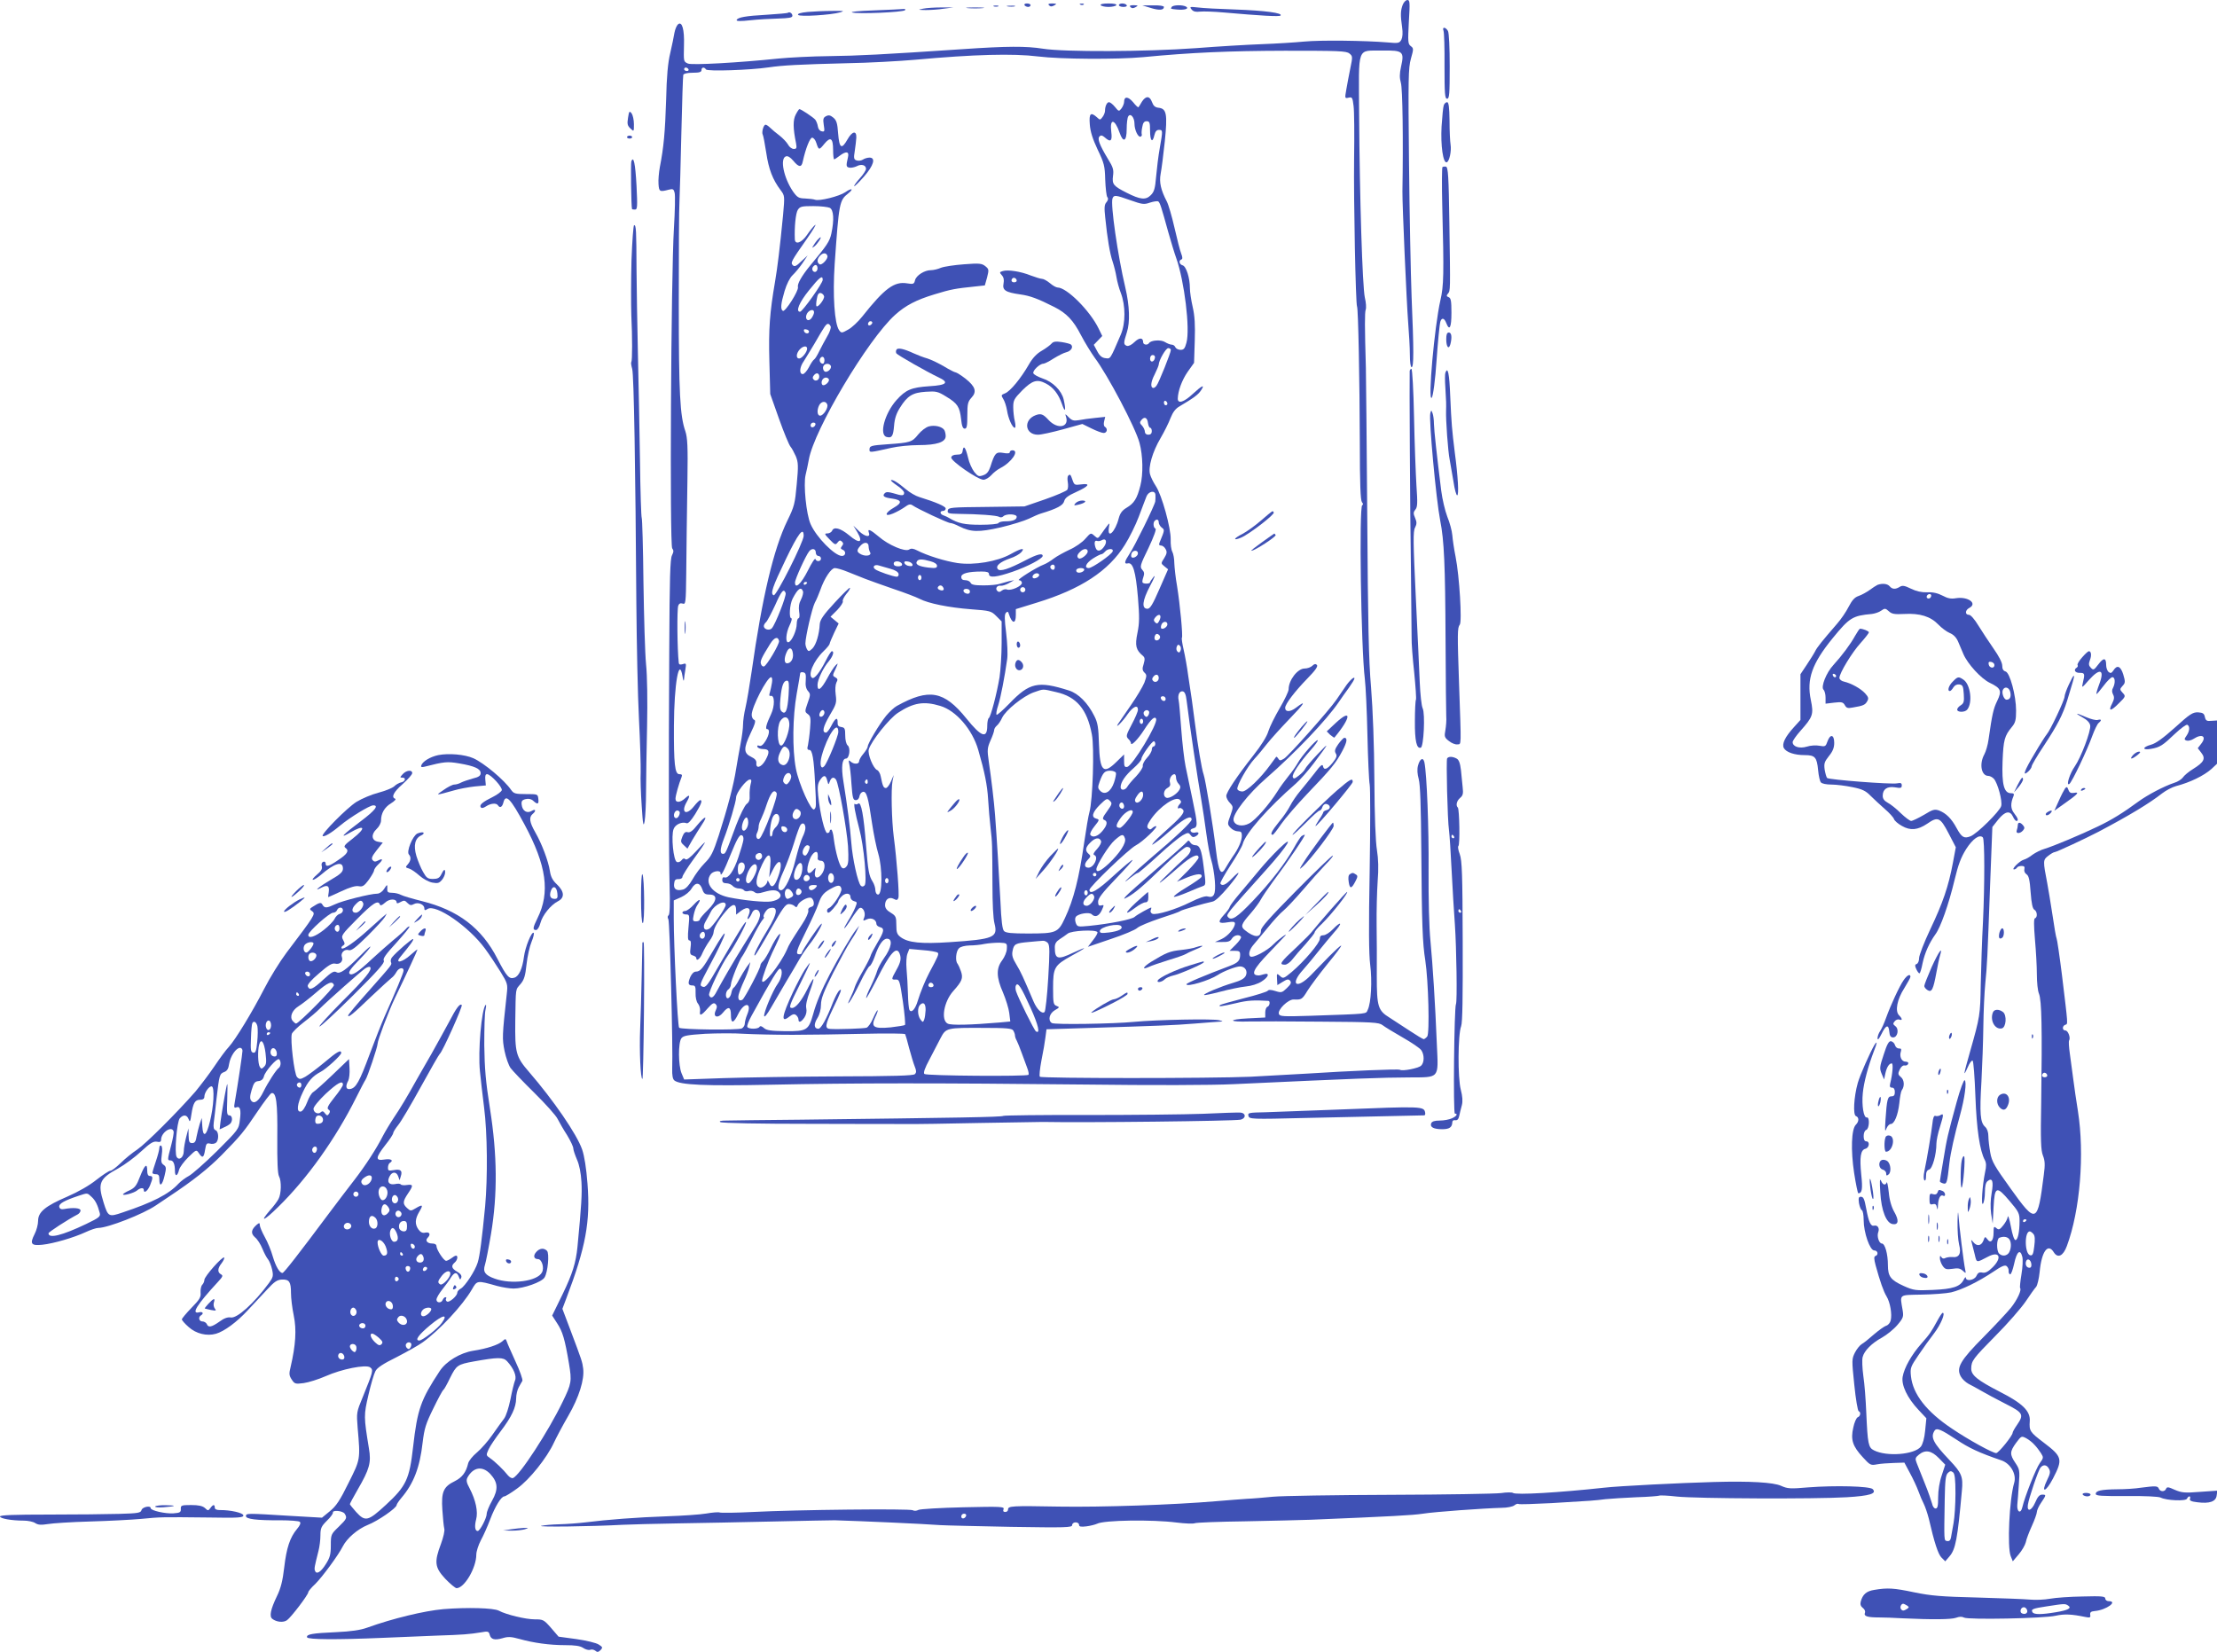 <?xml version="1.0" standalone="no"?>
<!DOCTYPE svg PUBLIC "-//W3C//DTD SVG 20010904//EN"
 "http://www.w3.org/TR/2001/REC-SVG-20010904/DTD/svg10.dtd">
<svg version="1.0" xmlns="http://www.w3.org/2000/svg"
 width="1280pt" height="954pt" viewBox="0 0 1280 954"
 preserveAspectRatio="xMidYMid meet">
<g transform="translate(0,954) scale(0.1,-0.1)"
fill="#3f51b5" stroke="none">
<path d="M8099 9513 c-13 -33 -14 -61 -4 -129 5 -34 3 -58 -4 -73 -11 -20 -17
-22 -79 -16 -133 11 -389 14 -482 5 -52 -5 -162 -12 -245 -15 -82 -3 -253 -13
-380 -23 -288 -21 -762 -23 -885 -3 -96 15 -203 15 -465 -3 -462 -31 -603 -38
-765 -40 -102 -1 -234 -8 -295 -14 -230 -24 -499 -39 -523 -29 -26 12 -25 10
-23 107 3 89 -11 139 -34 120 -8 -7 -17 -28 -21 -49 -3 -20 -14 -72 -24 -116
-14 -57 -21 -136 -24 -270 -6 -188 -14 -275 -36 -388 -6 -32 -10 -77 -8 -100
3 -44 7 -46 60 -32 23 6 28 3 33 -18 4 -14 2 -106 -4 -204 -17 -278 -25 -1831
-10 -1849 9 -12 9 -20 -1 -40 -11 -19 -14 -133 -16 -542 -4 -704 -3 -1186 2
-1374 3 -99 1 -159 -6 -163 -6 -4 -7 -13 -1 -23 8 -16 27 -741 22 -863 -1 -38
3 -59 12 -67 32 -27 180 -33 562 -25 471 10 960 10 1805 1 393 -5 737 -4 860
2 737 34 845 38 1017 39 176 1 168 -9 159 186 -10 246 -24 462 -37 600 -8 77
-12 245 -11 410 2 245 -10 554 -24 623 -7 32 -26 22 -37 -18 -6 -22 -4 -49 4
-78 9 -32 13 -157 15 -416 3 -421 7 -532 23 -631 18 -119 26 -422 11 -440 -7
-8 -16 -15 -20 -15 -5 0 -41 22 -82 49 -40 26 -92 60 -115 75 -67 41 -74 64
-74 239 1 84 0 217 -1 297 -1 80 2 193 6 251 6 73 4 130 -4 180 -8 47 -14 195
-15 404 -1 203 -9 409 -19 535 -14 160 -18 374 -22 980 -3 426 -7 816 -8 865
-7 241 -7 321 -1 337 4 10 2 41 -5 70 -14 64 -30 578 -33 1052 -2 409 -16 372
135 374 118 2 127 -5 107 -93 -9 -42 -9 -64 -1 -93 10 -32 14 -327 9 -627 -1
-76 24 -640 33 -755 5 -63 10 -148 10 -187 0 -42 4 -73 10 -73 13 0 13 96 0
405 -5 132 -12 482 -15 779 -5 482 -4 544 11 597 16 57 16 60 -1 73 -16 12
-17 24 -11 139 7 113 6 127 -8 127 -9 0 -21 -12 -27 -27z m-308 -282 c19 -15
19 -19 5 -86 -8 -38 -18 -94 -23 -122 -9 -51 -9 -52 13 -47 21 5 23 1 29 -48
4 -29 5 -166 3 -303 -3 -245 9 -841 17 -855 7 -11 15 -432 16 -785 0 -239 4
-333 12 -344 8 -9 8 -16 2 -18 -19 -6 -7 -826 15 -1003 5 -41 12 -187 15 -325
3 -137 9 -266 13 -285 4 -19 4 -242 0 -495 -6 -326 -5 -485 3 -546 12 -93 5
-220 -14 -259 -13 -26 17 -23 -330 -35 -158 -5 -178 -4 -183 10 -10 24 54 86
86 84 44 -2 48 0 79 51 17 27 69 97 116 155 48 58 83 105 78 105 -5 0 -35 -28
-68 -61 -33 -34 -81 -84 -107 -110 -82 -84 -123 -55 -45 31 23 26 65 76 92
111 28 35 68 83 89 107 21 23 36 45 33 48 -3 4 -21 -10 -40 -30 -19 -20 -44
-36 -56 -36 -15 0 -21 -6 -21 -21 0 -24 -91 -131 -162 -191 -47 -39 -50 -40
-68 -23 -18 16 -19 16 -17 -18 l2 -35 31 19 c26 16 33 17 43 6 8 -11 4 -20
-19 -42 -28 -27 -32 -28 -67 -17 -25 8 -39 8 -44 1 -3 -5 -65 -25 -138 -43
-73 -19 -135 -36 -138 -40 -10 -10 11 -7 94 12 65 16 103 18 186 13 12 -1 8
-29 -5 -34 -7 -2 -13 -17 -13 -33 l0 -29 -100 -5 c-119 -6 -112 -22 7 -18 46
1 232 1 415 -1 300 -2 334 -4 355 -20 13 -10 65 -42 116 -71 51 -29 100 -62
108 -74 18 -26 18 -71 -1 -89 -15 -15 -107 -33 -122 -24 -9 6 -289 -6 -538
-22 -82 -5 -229 -13 -325 -18 -225 -10 -1206 -10 -1216 0 -5 4 0 47 9 95 10
48 20 108 23 133 l6 46 227 7 c420 13 506 16 629 26 68 6 133 10 145 11 20 1
20 2 -3 8 -32 10 -368 3 -490 -9 -124 -12 -461 -17 -477 -7 -24 15 -15 55 17
74 28 16 29 18 10 25 -18 7 -20 16 -20 103 0 118 7 131 106 186 41 22 74 42
74 44 0 2 -28 -9 -62 -25 -92 -44 -108 -39 -108 31 0 20 8 33 28 46 15 9 35
24 46 32 20 18 162 25 172 9 3 -4 -8 -25 -25 -46 l-30 -39 132 45 c73 24 142
53 153 64 12 11 71 35 130 55 60 19 114 38 119 43 10 7 133 43 185 54 17 3 50
35 93 86 68 82 78 108 17 45 -33 -34 -54 -43 -64 -27 -3 5 24 52 58 105 35 53
67 109 71 124 15 60 147 210 306 348 25 22 72 75 105 119 90 120 93 127 21 51
-36 -38 -69 -77 -72 -85 -3 -8 -19 -25 -36 -38 -24 -19 -30 -21 -35 -9 -6 16
38 82 105 158 24 27 42 52 39 55 -7 7 -95 -93 -115 -131 -9 -16 -32 -50 -53
-75 -20 -25 -50 -65 -65 -90 -48 -76 -125 -164 -162 -184 -40 -22 -85 -13 -91
18 -7 35 84 152 189 243 167 146 346 333 419 440 14 21 40 58 58 82 17 24 32
48 32 54 0 14 -30 -13 -56 -53 -13 -19 -35 -51 -48 -70 -39 -58 -276 -324
-302 -340 -22 -13 -26 -13 -34 0 -5 8 -10 12 -12 10 -2 -3 -17 -23 -33 -45
-57 -79 -137 -155 -162 -155 -13 0 -26 6 -29 13 -6 18 58 132 100 177 18 19
50 58 71 85 22 28 80 92 129 143 89 92 102 114 39 66 -34 -26 -63 -26 -63 -1
0 22 56 95 128 169 47 48 63 71 55 79 -7 7 -15 6 -26 -5 -9 -9 -29 -16 -45
-16 -40 0 -92 -67 -92 -120 0 -12 -23 -60 -51 -108 -28 -48 -58 -108 -66 -134
-8 -29 -41 -82 -87 -140 -96 -122 -156 -213 -156 -234 0 -10 9 -28 21 -40 20
-22 20 -23 3 -72 -18 -49 -18 -51 0 -71 11 -12 30 -21 43 -21 18 0 23 -5 23
-25 0 -29 -20 -76 -53 -121 -12 -18 -30 -46 -40 -64 -27 -50 -41 -26 -56 97
-16 141 -61 411 -72 442 -10 26 -35 174 -50 296 -6 44 -14 105 -18 135 -5 30
-14 93 -21 140 -6 47 -18 113 -26 148 -8 35 -13 66 -10 70 6 10 -11 192 -28
297 -9 50 -15 109 -16 133 0 24 -5 53 -11 65 -7 12 -11 44 -10 72 2 64 -51
257 -86 309 -14 21 -29 52 -33 67 -12 40 14 131 61 210 21 36 47 88 57 115 14
35 29 55 54 69 78 46 107 67 122 91 25 37 6 29 -48 -21 -50 -47 -86 -58 -86
-27 1 45 24 107 57 155 l37 52 4 126 c3 92 0 145 -12 197 -9 39 -16 87 -16
107 0 60 -21 127 -42 133 -19 5 -25 28 -7 34 7 2 7 13 -1 33 -7 17 -24 84 -39
150 -15 66 -35 134 -44 151 -35 67 -45 112 -36 160 5 26 16 110 24 187 16 159
11 190 -37 195 -19 2 -29 11 -37 33 -13 36 -35 37 -58 2 -9 -16 -18 -30 -20
-32 -2 -3 -16 10 -31 29 -29 34 -52 35 -52 1 0 -9 -7 -26 -15 -37 -15 -19 -16
-18 -38 9 -12 15 -28 27 -34 27 -12 0 -23 -23 -23 -49 0 -9 -6 -26 -14 -36
-14 -19 -15 -19 -33 -2 -36 32 -46 22 -41 -41 3 -42 16 -83 45 -145 38 -79 42
-95 44 -174 2 -49 7 -94 12 -101 7 -8 5 -18 -5 -30 -12 -13 -13 -32 -7 -87 12
-120 27 -210 43 -256 8 -24 18 -64 22 -89 4 -25 15 -66 25 -91 28 -73 28 -176
0 -241 -63 -146 -59 -140 -89 -136 -19 2 -33 13 -47 40 l-20 37 25 26 24 25
-21 43 c-50 103 -184 237 -237 237 -8 0 -28 11 -44 25 -17 14 -37 25 -46 25
-8 0 -37 9 -64 19 -59 24 -133 35 -162 26 -20 -6 -20 -8 -6 -24 11 -12 14 -27
10 -48 -8 -39 12 -51 97 -63 57 -8 100 -24 197 -73 69 -35 109 -76 153 -162
23 -44 59 -102 79 -130 76 -101 236 -405 259 -492 20 -73 22 -182 5 -247 -19
-75 -36 -102 -80 -128 -25 -15 -37 -31 -45 -61 -20 -78 -66 -122 -57 -55 5 31
5 31 -11 10 -9 -11 -24 -33 -34 -47 -18 -26 -19 -26 -39 -8 -20 18 -21 17 -52
-18 -17 -20 -57 -48 -91 -63 -32 -15 -74 -38 -91 -51 -18 -14 -43 -29 -56 -34
-45 -17 -162 -91 -145 -91 9 0 17 -7 17 -16 0 -18 -62 -46 -85 -38 -8 4 -22 1
-31 -6 -10 -9 -18 -10 -26 -2 -14 14 -1 34 20 30 10 -1 31 6 47 15 l30 17 -30
-6 c-16 -4 -40 -11 -53 -15 -13 -5 -55 -9 -93 -9 -53 0 -71 4 -75 15 -4 8 -17
15 -30 15 -17 0 -24 6 -24 19 0 20 40 31 118 31 31 0 42 -4 42 -15 0 -23 44
-18 137 14 87 30 173 76 173 91 0 18 -32 10 -99 -25 -98 -51 -147 -67 -160
-51 -15 18 13 42 71 62 25 8 54 24 64 35 26 29 0 24 -62 -11 -76 -42 -209 -65
-306 -51 -72 11 -175 43 -233 73 -22 11 -34 13 -46 5 -23 -15 -120 26 -176 75
-46 39 -66 48 -57 24 12 -30 -19 -27 -54 5 l-35 34 23 -38 c35 -60 13 -69 -47
-18 -51 42 -89 52 -99 26 -4 -8 -16 -15 -27 -15 -19 0 -17 -4 13 -35 30 -31
34 -33 46 -17 10 13 15 14 25 5 9 -9 9 -15 0 -26 -9 -12 -8 -16 4 -21 21 -8
19 -36 -4 -36 -41 0 -148 108 -181 184 -25 56 -42 227 -29 283 5 21 14 61 19
90 30 171 341 694 498 835 61 55 123 87 229 119 95 29 118 33 234 45 l55 6 13
46 c11 44 11 48 -10 65 -20 16 -34 18 -123 11 -55 -4 -115 -13 -133 -20 -18
-8 -44 -14 -59 -14 -36 0 -84 -30 -91 -58 -5 -22 -10 -24 -46 -18 -74 12 -129
-28 -259 -192 -24 -30 -60 -64 -81 -75 -37 -21 -39 -21 -52 -4 -27 37 -38 201
-26 382 25 354 27 368 78 408 35 28 20 33 -17 7 -33 -23 -151 -53 -175 -43 -8
3 -34 6 -57 7 -37 1 -45 6 -70 41 -53 78 -76 189 -41 202 11 4 25 -4 43 -25
32 -39 48 -40 55 -4 16 73 41 137 54 137 8 0 19 -13 24 -30 14 -43 16 -43 46
-6 36 44 51 34 51 -35 0 -30 3 -54 6 -54 3 0 17 9 31 20 38 29 57 26 49 -7
-12 -51 -11 -57 8 -61 10 -2 29 2 42 8 27 15 54 7 54 -15 0 -8 -16 -33 -36
-55 -20 -22 -35 -43 -32 -45 2 -2 27 22 56 55 56 64 70 110 32 110 -11 0 -29
-5 -39 -12 -10 -6 -26 -8 -36 -4 -15 5 -17 13 -10 54 4 26 8 61 9 77 2 43 -24
38 -51 -10 -34 -60 -47 -52 -54 34 -4 61 -10 77 -28 92 -17 14 -27 16 -42 8
-16 -8 -18 -17 -13 -50 6 -37 5 -41 -12 -37 -11 2 -20 13 -22 28 -2 14 -9 31
-15 39 -12 14 -82 61 -92 61 -2 0 -12 -14 -21 -32 -16 -31 -16 -77 2 -165 5
-28 3 -33 -13 -33 -11 0 -26 11 -33 25 -8 14 -30 37 -49 52 -20 15 -44 35 -54
45 -10 10 -22 18 -27 18 -12 0 -24 -45 -16 -58 3 -5 12 -52 20 -104 14 -95 37
-155 83 -216 24 -32 24 -33 14 -145 -19 -194 -32 -299 -46 -382 -31 -181 -38
-273 -33 -460 l5 -190 51 -144 c28 -79 58 -151 66 -160 8 -9 21 -34 31 -56 14
-35 15 -55 5 -161 -10 -112 -14 -128 -54 -210 -80 -164 -146 -445 -206 -869
-12 -82 -28 -177 -36 -211 -8 -33 -14 -77 -14 -98 0 -20 -6 -69 -14 -109 -8
-40 -19 -106 -26 -147 -14 -92 -50 -227 -100 -383 -33 -101 -45 -124 -81 -160
-23 -23 -55 -66 -71 -95 -19 -33 -39 -54 -54 -58 -38 -10 -56 2 -52 33 2 22 8
28 26 27 12 0 22 5 22 13 0 7 29 54 65 103 36 49 65 92 65 96 0 3 -23 -20 -51
-51 -35 -38 -55 -53 -62 -46 -7 7 -14 5 -22 -6 -7 -9 -19 -14 -27 -10 -20 7
-34 151 -19 190 10 27 48 44 75 34 9 -4 26 15 50 53 35 57 43 80 29 80 -5 0
-21 -16 -36 -35 -45 -57 -78 -37 -42 25 21 37 18 46 -8 22 -29 -27 -57 -29
-57 -4 0 18 20 88 35 125 5 13 2 17 -13 17 -26 0 -32 60 -31 280 1 241 30 405
50 283 3 -21 7 -29 8 -18 1 11 4 37 8 59 6 36 5 38 -16 31 -14 -4 -21 -2 -22
7 -9 78 -11 312 -3 331 4 12 13 16 25 12 18 -6 19 2 21 172 2 217 3 257 7 548
3 188 0 238 -12 275 -31 89 -38 218 -38 738 0 285 1 551 4 592 2 41 7 219 11
395 4 176 9 326 11 333 3 7 23 12 55 12 38 0 50 4 50 15 0 17 16 20 26 4 7
-12 254 -4 362 12 82 12 176 17 453 24 124 2 301 12 393 20 340 31 565 37 710
19 128 -16 454 -18 606 -4 280 27 494 36 818 37 311 0 355 -1 373 -16z m-3816
-91 c3 -5 -1 -10 -9 -10 -9 0 -16 5 -16 10 0 6 4 10 9 10 6 0 13 -4 16 -10z
m2575 -314 c0 -36 21 -80 35 -75 6 2 9 8 7 14 -2 5 -1 24 3 42 4 24 11 33 25
33 17 0 20 -7 20 -55 0 -59 14 -74 25 -25 5 21 13 30 26 30 23 0 23 -2 5 -105
-8 -44 -17 -118 -21 -164 -6 -70 -11 -88 -31 -108 -29 -29 -60 -26 -139 14
-77 39 -85 49 -79 97 5 35 1 50 -29 98 -50 83 -62 117 -49 130 9 9 16 7 30 -5
34 -31 45 -22 38 32 -10 79 20 76 48 -5 21 -61 41 -51 41 21 0 33 4 66 9 73
13 21 36 -6 36 -42z m-24 -442 c68 -24 79 -26 113 -14 22 7 43 10 48 7 10 -6
18 -32 58 -177 15 -52 35 -120 46 -150 47 -133 81 -409 59 -489 -9 -33 -15
-41 -34 -41 -13 0 -26 7 -30 15 -3 8 -12 15 -21 15 -9 0 -26 7 -39 15 -23 15
-81 11 -92 -6 -9 -14 -34 -10 -34 5 0 28 -22 28 -50 1 -17 -17 -35 -25 -44
-22 -20 8 -20 16 0 78 19 58 16 153 -9 259 -44 186 -86 481 -74 514 8 21 16
21 103 -10z m-1735 -44 c22 -12 26 -68 9 -148 -10 -46 -24 -67 -123 -186 -49
-60 -75 -106 -70 -124 5 -21 -74 -145 -87 -137 -15 9 -12 41 10 115 12 40 30
76 46 91 14 13 40 44 57 69 l30 45 -37 -34 c-28 -28 -39 -32 -48 -23 -15 15
-12 21 82 155 35 50 56 86 46 78 -10 -8 -31 -34 -47 -58 -31 -45 -68 -58 -70
-25 -3 73 5 150 17 170 13 20 23 22 90 22 41 0 84 -5 95 -10z m-14 -277 c6
-16 -32 -57 -45 -49 -17 10 -15 32 4 51 17 17 35 16 41 -2z m-57 -73 c0 -11
-7 -20 -15 -20 -15 0 -21 21 -8 33 12 13 23 7 23 -13z m30 -66 c0 -19 -117
-184 -131 -184 -27 0 -4 55 52 124 61 76 79 90 79 60z m1120 -5 c0 -5 -7 -9
-15 -9 -15 0 -20 12 -9 23 8 8 24 -1 24 -14z m-1112 -90 c3 -16 -35 -66 -44
-57 -3 3 -2 22 2 42 4 27 11 36 23 34 8 -2 17 -10 19 -19z m-58 -92 c0 -7 -6
-22 -14 -33 -20 -27 -43 -6 -27 25 13 23 41 29 41 8z m331 -70 c-13 -13 -26
-3 -16 12 3 6 11 8 17 5 6 -4 6 -10 -1 -17z m-235 -12 c3 -8 -6 -34 -20 -57
-14 -24 -34 -62 -45 -84 -11 -23 -24 -45 -30 -49 -6 -3 -20 -24 -31 -46 -11
-21 -27 -39 -35 -39 -22 0 -19 40 6 75 11 17 38 62 61 100 61 106 68 115 79
115 5 0 12 -7 15 -15z m-125 -30 c-1 -15 -24 -12 -29 3 -3 9 2 13 12 10 10 -1
17 -7 17 -13z m-11 -98 c0 -20 -30 -57 -46 -57 -19 0 -18 29 3 52 19 21 43 24
43 5z m2100 -8 c0 -15 -70 -191 -83 -206 -5 -7 -13 -13 -17 -13 -19 0 -17 33
6 77 13 26 24 53 24 58 1 25 41 95 55 95 8 0 15 -5 15 -11z m-92 -46 c-5 -25
-28 -28 -28 -4 0 12 6 21 16 21 9 0 14 -7 12 -17z m-1908 -13 c0 -11 -4 -20
-9 -20 -14 0 -23 18 -16 30 10 17 25 11 25 -10z m36 -31 c10 -17 -23 -46 -37
-32 -7 7 -9 19 -6 27 7 18 33 21 43 5z m-66 -64 c0 -19 -20 -29 -32 -17 -8 8
-7 16 2 26 14 17 30 12 30 -9z m55 -14 c8 -14 -26 -44 -37 -33 -5 5 -6 16 -2
25 7 18 29 23 39 8z m1955 -142 c0 -5 -4 -9 -10 -9 -5 0 -10 7 -10 16 0 8 5
12 10 9 6 -3 10 -10 10 -16z m-1964 -4 c8 -19 -22 -65 -41 -65 -17 0 -20 32
-5 61 13 23 38 25 46 4z m1852 -108 c2 -15 8 -27 13 -27 5 0 9 -9 9 -20 0 -13
-7 -20 -20 -20 -12 0 -20 7 -20 17 0 9 -7 25 -16 35 -14 14 -15 20 -4 33 18
22 34 14 38 -18z m-1920 -9 c-6 -18 -28 -21 -28 -4 0 9 7 16 16 16 9 0 14 -5
12 -12z m1963 -405 c1 -10 0 -27 -1 -38 -2 -21 -121 -263 -150 -305 -28 -42
-31 -58 -9 -53 30 8 46 -45 59 -197 9 -112 9 -147 -3 -205 -15 -73 -9 -98 32
-132 11 -10 12 -19 4 -47 -9 -27 -8 -37 5 -50 14 -13 13 -19 -1 -58 -10 -24
-45 -83 -80 -133 -34 -49 -67 -97 -72 -105 -20 -33 27 14 56 57 31 44 59 56
59 25 0 -10 -16 -48 -36 -85 -32 -61 -34 -68 -20 -83 9 -8 16 -20 16 -26 0
-18 41 24 75 77 41 64 63 83 70 64 11 -28 -136 -271 -167 -277 -15 -3 -18 4
-18 34 l0 38 -43 -42 c-77 -76 -97 -56 -102 102 -3 97 -7 123 -27 162 -37 75
-92 130 -146 147 -179 57 -228 46 -345 -76 -37 -38 -70 -67 -73 -64 -4 3 0 28
9 54 15 47 38 167 52 267 4 27 1 95 -6 152 -10 79 -10 107 -1 116 9 9 13 7 17
-8 18 -56 40 -59 40 -5 l0 34 120 37 c255 78 416 183 510 335 26 41 62 114 80
162 18 49 38 100 44 116 12 31 50 38 52 10z m19 -159 c0 -9 8 -23 17 -30 18
-13 18 -14 -12 -86 -5 -13 -3 -18 9 -18 8 0 20 -9 26 -21 9 -16 7 -26 -8 -51
-20 -31 -20 -31 1 -48 l21 -17 -50 -114 c-39 -90 -54 -114 -69 -114 -35 0 -30
47 15 132 23 43 33 67 21 53 -11 -14 -21 -28 -21 -32 0 -9 -34 -11 -43 -2 -3
3 -1 17 4 31 7 20 6 30 -6 43 -15 17 -13 26 36 126 31 66 47 110 40 112 -12 4
-15 35 -4 45 12 12 23 7 23 -9z m-2050 -78 c0 -35 -158 -349 -173 -343 -21 8
-8 46 70 208 72 150 103 190 103 135z m1736 -60 c-19 -29 -41 -34 -50 -10 -10
27 -7 46 7 41 8 -3 20 -1 28 4 24 14 33 -8 15 -35z m-1361 -1 c0 -11 4 -26 8
-33 12 -18 -19 -27 -49 -14 -29 14 -30 25 -6 51 21 24 47 22 47 -4z m-305 -35
c0 -11 7 -20 15 -20 8 0 15 -7 15 -15 0 -18 -27 -20 -32 -3 -3 7 -22 -23 -44
-67 -39 -77 -74 -109 -74 -68 0 19 63 157 82 180 16 20 38 15 38 -7z m1570 6
c0 -17 -39 -48 -52 -40 -12 8 -10 21 8 38 19 20 44 21 44 2z m144 0 c-7 -19
-118 -96 -138 -96 -29 0 -16 29 24 55 22 14 44 25 49 25 5 0 14 7 21 15 16 19
51 20 44 1z m146 -11 c0 -16 -27 -32 -37 -22 -3 4 -3 13 0 22 8 20 37 20 37 0z
m-1197 -46 c23 -6 37 -16 37 -26 0 -13 -9 -15 -52 -10 -54 7 -75 18 -64 36 9
14 30 14 79 0z m-165 -16 c2 -8 -6 -13 -22 -13 -17 0 -26 5 -26 16 0 19 41 16
48 -3z m60 -1 c3 -9 -3 -13 -19 -10 -12 1 -24 9 -27 16 -3 9 3 13 19 10 12 -1
24 -9 27 -16z m-128 -26 c28 -7 46 -19 48 -29 2 -9 -3 -17 -10 -17 -20 0 -110
31 -125 43 -19 14 -4 30 21 22 11 -3 41 -12 66 -19z m950 9 c0 -8 -4 -15 -9
-15 -13 0 -22 16 -14 24 11 11 23 6 23 -9z m-1198 -26 c29 -11 76 -30 103 -41
28 -11 102 -37 165 -59 63 -21 131 -47 150 -57 50 -26 167 -50 298 -60 108 -8
115 -10 144 -39 l31 -31 0 -124 c0 -67 -6 -157 -12 -198 -16 -96 -51 -229 -62
-236 -5 -3 -9 -23 -9 -44 0 -77 -34 -66 -120 41 -130 161 -216 176 -402 73
-15 -8 -43 -34 -62 -57 -39 -48 -106 -160 -106 -177 0 -7 -11 -25 -25 -42 -14
-16 -25 -36 -25 -44 0 -17 -31 -18 -49 -1 -11 10 -13 8 -8 -13 4 -14 10 -67
13 -117 6 -80 9 -93 25 -93 11 0 19 9 21 22 2 13 11 24 20 26 21 4 31 -31 53
-183 9 -60 25 -139 36 -175 24 -82 24 -235 -1 -235 -9 0 -15 10 -16 25 0 14
-7 36 -16 50 -21 33 -26 61 -38 210 -13 169 -28 254 -45 240 -6 -5 -15 -6 -19
-2 -10 9 1 -52 25 -143 27 -99 46 -312 31 -327 -8 -8 -15 -9 -22 -2 -17 17
-48 155 -55 249 -7 90 -23 213 -46 356 -13 81 -7 129 15 129 20 0 28 62 10 76
-8 7 -14 30 -14 57 0 40 -3 46 -22 49 -17 2 -23 9 -22 26 1 34 -13 27 -36 -18
-11 -22 -25 -40 -31 -40 -25 0 -17 34 21 99 39 65 41 74 35 120 -4 30 -2 57 4
70 9 16 8 22 -6 30 -17 9 -17 11 1 48 16 36 16 37 0 21 -10 -10 -31 -43 -48
-75 -35 -64 -56 -79 -56 -38 0 30 32 98 66 138 23 28 32 57 17 57 -5 0 -21
-26 -37 -58 -33 -65 -65 -104 -77 -96 -27 16 9 99 65 153 20 19 36 39 36 44 0
4 12 33 26 63 l26 54 -24 20 -23 19 39 39 c21 22 35 45 32 50 -3 6 6 24 20 42
15 17 24 33 21 36 -2 3 -42 -36 -88 -86 -66 -71 -84 -99 -86 -123 -3 -60 -21
-119 -42 -141 -19 -18 -23 -19 -31 -6 -5 8 -10 24 -10 35 1 42 38 201 54 234
10 18 24 52 32 74 24 69 63 127 84 127 11 0 43 -9 72 -21z m1368 12 c0 -12
-29 -23 -41 -15 -5 3 -7 10 -4 15 8 12 45 12 45 0z m-260 -31 c0 -12 -28 -25
-36 -17 -9 9 6 27 22 27 8 0 14 -5 14 -10z m-680 -15 c0 -8 -4 -15 -10 -15 -5
0 -10 7 -10 15 0 8 5 15 10 15 6 0 10 -7 10 -15z m-660 -29 c0 -3 -4 -8 -10
-11 -5 -3 -10 -1 -10 4 0 6 5 11 10 11 6 0 10 -2 10 -4z m785 -27 c10 -15 -1
-23 -20 -15 -9 3 -13 10 -10 16 8 13 22 13 30 -1z m475 -14 c0 -8 -7 -15 -15
-15 -8 0 -15 7 -15 15 0 8 7 15 15 15 8 0 15 -7 15 -15z m-1284 -9 c3 -8 -2
-29 -11 -47 -12 -22 -15 -44 -11 -71 4 -23 2 -38 -4 -38 -5 0 -10 -15 -10 -32
0 -37 -28 -100 -47 -106 -20 -6 -16 53 6 98 11 22 15 40 10 40 -15 0 -10 79 7
113 30 58 49 72 60 43z m964 -2 c0 -9 -7 -14 -17 -12 -25 5 -28 28 -4 28 12 0
21 -6 21 -16z m-1064 -8 c6 -15 -60 -183 -80 -204 -14 -15 -46 -6 -46 13 0 7
6 17 13 23 7 6 30 50 52 97 37 84 50 99 61 71z m2164 -138 c0 -7 -5 -20 -10
-28 -7 -12 -12 -12 -21 -3 -9 9 -9 16 1 28 15 18 30 20 30 3z m40 -43 c0 -15
-26 -32 -36 -23 -2 3 -2 13 2 22 8 20 34 21 34 1z m-44 -66 c8 -14 -11 -33
-25 -25 -11 7 -4 36 9 36 5 0 12 -5 16 -11z m-2198 -30 c3 -17 -70 -141 -87
-147 -6 -2 -14 4 -17 13 -7 17 2 36 53 118 24 38 45 44 51 16z m2318 -55 c-5
-13 -10 -14 -18 -6 -6 6 -8 18 -4 28 5 13 10 14 18 6 6 -6 8 -18 4 -28z
m-2238 -18 c4 -30 -12 -56 -34 -56 -17 0 -18 30 -2 65 14 32 32 27 36 -9z m74
-155 c-3 -29 2 -48 13 -61 15 -17 15 -22 -2 -69 -17 -49 -17 -51 1 -64 16 -12
18 -23 13 -83 -3 -38 -9 -81 -12 -96 -6 -21 -4 -28 8 -28 17 0 26 -50 33 -195
7 -133 7 -136 -5 -148 -16 -16 -89 146 -106 236 -21 111 -19 298 5 432 11 61
20 114 20 118 0 5 8 7 18 5 14 -3 16 -12 14 -47z m2038 14 c0 -19 -20 -29 -32
-17 -8 8 -7 16 2 26 14 17 30 12 30 -9z m-2233 -27 c-3 -18 -8 -43 -12 -56 -6
-17 -4 -22 6 -20 22 5 23 -58 1 -105 -28 -59 -35 -87 -23 -87 17 0 13 -32 -9
-68 -14 -23 -26 -32 -36 -28 -10 4 -14 1 -11 -6 2 -7 17 -13 32 -13 38 0 41
-16 14 -65 -24 -42 -56 -51 -52 -15 1 14 -9 25 -30 35 -44 21 -45 48 -4 135
28 58 32 75 21 79 -8 3 -14 16 -14 29 0 45 89 217 112 217 6 0 8 -15 5 -32z
m96 -70 c-6 -90 -17 -116 -39 -97 -11 9 -13 28 -8 78 7 73 18 101 38 101 11 0
13 -17 9 -82z m1544 16 c118 -26 180 -99 207 -245 15 -75 5 -381 -14 -448 -6
-20 -19 -98 -30 -173 -30 -209 -61 -332 -112 -440 -39 -84 -50 -88 -214 -88
-92 0 -126 3 -137 14 -10 10 -16 58 -21 173 -8 150 -21 367 -31 498 -6 79 -22
211 -36 306 -10 70 -9 80 10 124 12 26 21 53 21 60 0 7 7 18 15 25 9 7 23 28
31 46 21 44 121 124 181 146 61 21 49 21 130 2z m754 -49 c18 -146 62 -442 85
-575 8 -47 21 -134 29 -194 8 -60 21 -130 29 -155 8 -25 17 -78 20 -117 6 -78
-5 -101 -42 -90 -12 4 -49 -8 -99 -33 -84 -42 -196 -76 -220 -67 -8 4 -13 13
-9 21 3 8 4 15 3 15 -8 0 -82 -41 -96 -54 -16 -15 -144 -40 -263 -52 -65 -6
-68 -6 -77 17 -5 15 -5 29 1 36 15 18 77 28 91 14 20 -20 42 -11 58 23 14 31
14 33 -3 28 -14 -3 -18 2 -18 22 0 19 26 53 101 131 56 58 100 107 98 110 -3
2 -51 -38 -108 -90 -94 -87 -141 -114 -141 -83 0 18 227 236 268 257 39 20
134 111 116 111 -5 0 -15 -5 -22 -12 -9 -9 -15 -9 -24 0 -8 8 -4 21 17 52 52
75 143 136 167 112 9 -9 9 -15 0 -24 -14 -14 -16 -32 -3 -24 5 3 14 -1 21 -9
13 -16 -10 -43 -115 -136 -22 -19 -47 -44 -55 -54 -13 -17 -12 -17 15 2 17 11
61 48 99 82 65 57 106 76 106 49 0 -14 -89 -99 -235 -222 -103 -88 -199 -180
-117 -113 19 15 37 27 42 27 4 0 57 45 117 100 59 55 123 107 141 117 31 17
34 17 46 1 9 -12 16 -14 29 -7 23 13 22 28 -2 22 -10 -3 -22 0 -26 7 -4 7 1
14 14 17 27 7 27 20 -4 167 -14 67 -32 153 -40 191 -8 39 -19 135 -25 215 -6
80 -12 155 -15 167 -7 30 5 55 24 51 11 -2 18 -18 22 -53z m-121 9 c0 -17 -22
-14 -28 4 -2 7 3 12 12 12 9 0 16 -7 16 -16z m-1301 -40 c91 -27 185 -136 219
-254 37 -128 52 -203 57 -285 3 -49 9 -124 14 -165 10 -86 10 -95 11 -330 0
-104 4 -194 12 -223 20 -80 -3 -90 -259 -107 -165 -11 -240 -3 -283 29 -21 16
-25 27 -25 70 0 47 -3 53 -32 71 -23 13 -33 27 -33 44 0 33 23 50 50 36 16 -9
22 -8 27 6 6 17 -9 217 -27 354 -12 93 -16 273 -7 320 l7 35 -16 -37 c-9 -21
-22 -38 -29 -38 -14 0 -19 11 -30 67 -3 17 -13 34 -21 37 -22 9 -56 92 -48
119 14 48 118 178 168 211 90 59 150 69 245 40z m-669 -38 c0 -16 -18 -31 -27
-22 -8 8 5 36 17 36 5 0 10 -6 10 -14z m1874 6 c2 -4 1 -14 -4 -22 -7 -11 -12
-12 -21 -3 -6 6 -8 16 -5 22 8 13 23 14 30 3z m-2077 -67 c4 -42 -29 -130 -47
-130 -23 0 -26 109 -5 142 22 33 49 26 52 -12z m2043 10 c0 -8 -4 -15 -10 -15
-5 0 -10 7 -10 15 0 8 5 15 10 15 6 0 10 -7 10 -15z m-1760 -61 c0 -25 -63
-178 -81 -198 -20 -22 -28 10 -15 59 32 118 96 211 96 139z m1830 -69 c0 -8
-4 -15 -10 -15 -5 0 -10 -8 -10 -18 0 -10 -12 -31 -28 -48 -15 -16 -26 -37
-24 -46 2 -9 -16 -36 -38 -60 -23 -23 -46 -51 -51 -60 -12 -22 -39 -24 -39 -3
0 29 28 69 74 109 25 22 46 46 46 54 0 17 60 102 72 102 4 0 8 -7 8 -15z
m-2122 -27 c27 -27 1 -106 -31 -95 -26 8 -31 36 -14 71 18 39 26 43 45 24z
m1895 -140 c2 -7 -3 -32 -11 -56 -18 -53 -53 -75 -79 -49 -15 15 -16 21 -4 54
19 52 29 63 61 63 16 0 30 -6 33 -12z m-1875 -19 c1 -8 -4 -23 -12 -34 -12
-16 -17 -17 -27 -8 -10 10 -10 18 -1 39 13 26 35 28 40 3z m2222 -10 c0 -11 7
-27 15 -35 11 -11 12 -21 5 -33 -13 -25 -59 -54 -76 -47 -21 8 -17 44 6 56 15
8 19 17 15 31 -7 20 9 49 26 49 5 0 9 -9 9 -21z m-2014 -16 c7 -26 7 -26 15
-5 9 25 24 28 36 10 16 -25 62 -285 69 -383 4 -76 3 -104 -8 -117 -8 -11 -18
-15 -26 -9 -15 9 -38 90 -48 167 -3 30 -10 54 -15 54 -5 0 -9 -4 -9 -10 0 -5
-6 -10 -14 -10 -14 0 -41 109 -52 217 -5 49 -3 68 10 88 21 32 34 32 42 -2z
m-442 -20 c-4 -16 -7 -45 -6 -65 2 -26 -3 -40 -17 -50 -11 -8 -38 -63 -61
-123 -61 -165 -61 -165 -76 -165 -19 0 -17 28 5 86 29 74 71 216 71 240 0 26
59 103 79 103 10 1 11 -6 5 -26z m676 11 c0 -8 -5 -12 -10 -9 -6 4 -8 11 -5
16 9 14 15 11 15 -7z m-526 -63 c10 -16 -77 -247 -99 -263 -14 -10 -25 13 -14
33 5 10 9 26 9 36 0 10 6 30 14 44 7 15 22 51 31 80 24 72 44 96 59 70z m2116
-10 c0 -27 -30 -55 -43 -42 -7 7 -5 18 7 35 20 31 36 34 36 7z m-208 -95 c-26
-35 -29 -45 -17 -50 22 -8 18 -31 -11 -65 -26 -31 -57 -40 -69 -21 -4 6 7 28
24 49 29 36 30 39 11 44 -31 8 -24 36 20 80 38 37 42 39 57 24 16 -15 14 -20
-15 -61z m98 28 c0 -16 -16 -19 -25 -4 -8 13 4 32 16 25 5 -4 9 -13 9 -21z
m-1872 -26 c14 -14 -2 -48 -23 -48 -18 0 -25 21 -13 43 10 20 20 21 36 5z
m-695 -4 c3 -4 2 -16 -4 -26 -13 -24 -35 -9 -26 16 7 17 19 21 30 10z m2617
-2 c0 -18 -61 -92 -74 -92 -27 0 -25 17 5 58 27 37 69 57 69 34z m-2040 -40
c0 -16 -9 -37 -20 -47 -11 -10 -20 -26 -20 -37 0 -10 -4 -18 -10 -18 -11 0 -2
85 12 113 14 28 38 21 38 -11z m-180 -21 c0 -33 -26 -62 -35 -39 -7 18 11 68
25 68 5 0 10 -13 10 -29z m330 -32 c0 -11 -7 -34 -16 -51 -9 -17 -27 -76 -41
-132 -23 -96 -61 -176 -83 -176 -25 0 -20 36 13 108 19 42 47 118 62 167 15
50 32 96 37 102 13 17 28 7 28 -18z m-105 -9 c0 -22 -29 -18 -33 3 -3 14 1 18
15 15 10 -2 18 -10 18 -18z m-253 -60 c-2 -14 -15 -59 -29 -100 -26 -78 -58
-124 -80 -116 -8 3 -13 -2 -13 -14 0 -14 7 -20 24 -20 13 0 29 -7 36 -15 7 -8
23 -15 36 -15 12 0 26 -5 29 -10 4 -6 16 -8 26 -5 11 4 27 1 35 -6 11 -9 23
-9 53 0 51 15 76 14 91 -4 18 -21 -2 -42 -48 -50 -37 -6 -156 6 -245 24 -93
20 -142 83 -103 134 14 18 56 24 56 6 0 -27 19 9 60 111 32 79 49 110 60 108
10 -2 14 -12 12 -28z m2203 9 c9 -26 -30 -85 -93 -145 -46 -43 -72 -55 -72
-33 0 23 73 140 106 168 41 36 50 38 59 10z m-138 -15 c3 -9 -6 -27 -23 -46
-19 -20 -25 -32 -16 -35 27 -10 -2 -73 -34 -73 -24 0 -26 21 -5 44 19 20 20
24 6 36 -21 18 -19 37 10 65 28 29 53 32 62 9z m-1684 -30 c7 -7 -13 -54 -24
-54 -15 0 -20 20 -9 40 11 20 22 25 33 14z m-273 -59 c0 -7 -7 -16 -15 -19
-20 -7 -33 23 -14 34 16 10 29 4 29 -15z m321 13 c1 -7 1 -19 0 -25 -1 -7 7
-13 19 -13 26 0 28 -48 2 -80 -23 -29 -44 -18 -36 18 5 25 4 25 -9 10 -36 -44
-48 -7 -21 62 15 38 43 55 45 28z m-274 -70 l-6 -63 22 44 c39 78 62 45 29
-43 -20 -56 -38 -68 -51 -34 -6 12 -10 18 -10 11 -1 -19 -30 -43 -45 -37 -24
9 -24 40 -1 98 43 106 71 116 62 24z m-147 -1 c0 -23 -17 -47 -32 -47 -10 0
-11 54 -1 63 14 15 33 6 33 -16z m332 -17 c-3 -34 -17 -60 -34 -60 -17 0 -19
28 -4 65 19 45 42 42 38 -5z m-262 8 c0 -26 -35 -88 -49 -88 -18 0 -19 28 -1
68 21 45 50 57 50 20z m445 -58 c0 -13 -6 -25 -12 -27 -16 -6 -27 21 -19 43 9
23 31 11 31 -16z m1515 20 c0 -5 -4 -10 -10 -10 -5 0 -10 5 -10 10 0 6 5 10
10 10 6 0 10 -4 10 -10z m-1655 -21 c0 -7 -8 -15 -17 -17 -18 -3 -25 18 -11
32 10 10 28 1 28 -15z m-405 -9 c0 -5 -4 -10 -10 -10 -5 0 -10 5 -10 10 0 6 5
10 10 10 6 0 10 -4 10 -10z m860 -5 c0 -8 -4 -15 -10 -15 -5 0 -10 7 -10 15 0
8 5 15 10 15 6 0 10 -7 10 -15z m-1075 -50 c8 -24 16 -30 40 -30 50 0 46 -36
-9 -90 -25 -24 -46 -49 -46 -55 0 -5 -10 -10 -21 -10 -19 0 -21 4 -14 37 4 20
13 46 21 57 26 38 14 40 -20 3 -18 -20 -41 -37 -50 -37 -9 0 -16 -4 -16 -10 0
-5 10 -10 21 -10 20 0 21 -3 14 -75 -5 -56 -4 -75 5 -75 9 0 11 -12 7 -41 -5
-35 -2 -42 14 -46 10 -3 19 -9 19 -14 0 -23 23 -5 36 29 9 20 27 51 40 69 13
17 24 40 24 50 1 25 29 73 72 123 38 44 58 46 58 4 l0 -25 30 23 c38 28 60 14
42 -27 -8 -17 -8 -24 -1 -20 5 4 14 18 20 32 11 30 43 27 47 -5 2 -12 -8 -41
-23 -65 -14 -23 -50 -80 -79 -127 -54 -87 -117 -196 -149 -256 -18 -36 -34
-43 -43 -20 -6 15 74 182 110 231 33 44 109 185 103 191 -5 5 -52 -72 -156
-251 -66 -116 -77 -129 -95 -122 -19 7 -16 14 39 118 108 200 122 262 19 84
-56 -97 -71 -115 -96 -115 -12 0 -24 -12 -33 -32 -15 -37 -12 -48 14 -48 15 0
18 -8 17 -43 -1 -26 5 -52 14 -62 8 -10 13 -28 12 -41 -5 -33 6 -30 44 14 26
29 35 34 45 25 10 -10 10 -18 1 -38 -18 -39 14 -47 42 -12 31 39 46 34 46 -13
0 -52 15 -51 42 5 35 71 82 69 52 -3 -8 -19 -14 -43 -14 -53 0 -10 -8 -22 -17
-27 -23 -11 -352 -7 -362 4 -9 10 -31 471 -31 632 l0 103 43 19 c24 11 50 32
60 50 23 38 48 36 62 -5z m655 10 c-7 -8 -19 -15 -26 -15 -8 0 -14 7 -14 15 0
10 10 15 26 15 22 0 25 -2 14 -15z m148 -8 c4 -19 -50 -102 -72 -110 -9 -4
-13 -13 -10 -21 4 -11 13 -7 35 18 16 19 29 37 29 42 0 4 7 16 17 26 21 24 53
24 53 -1 0 -10 9 -21 20 -24 20 -5 20 -7 7 -39 -8 -19 -26 -53 -41 -76 -14
-23 -24 -42 -21 -42 3 0 21 24 40 54 19 30 40 58 46 62 19 12 39 -24 29 -52
-9 -22 -8 -23 15 -12 26 12 55 -2 55 -27 0 -7 9 -15 20 -18 28 -7 25 -25 -14
-90 -19 -32 -38 -67 -41 -80 -4 -12 -24 -51 -45 -87 -21 -36 -41 -76 -45 -90
-4 -14 -16 -43 -27 -65 -14 -30 -15 -35 -3 -20 9 11 36 61 61 112 24 50 49 93
55 95 6 2 19 26 29 54 23 68 48 104 71 104 35 0 27 -51 -17 -112 -18 -26 -36
-60 -40 -75 -4 -15 -20 -54 -35 -85 -16 -32 -29 -63 -28 -70 0 -7 27 41 61
107 76 152 114 195 132 149 11 -28 6 -51 -19 -95 -30 -54 -30 -56 -3 -55 21 1
23 -7 41 -128 10 -70 15 -131 12 -134 -3 -3 -40 -9 -83 -14 -98 -9 -115 2 -89
58 10 20 16 38 14 41 -2 2 -14 -19 -26 -46 -11 -27 -29 -52 -38 -55 -17 -5
-165 -10 -210 -7 -32 2 -29 23 13 111 51 106 58 126 40 111 -8 -6 -24 -37 -37
-69 -38 -98 -69 -152 -84 -152 -25 0 -28 25 -6 61 13 21 21 51 21 78 0 34 15
74 71 185 40 77 84 159 99 181 15 22 33 51 39 65 l12 25 -20 -25 c-22 -27
-100 -159 -150 -255 -48 -92 -78 -164 -96 -230 -27 -94 -36 -100 -161 -99 -83
1 -109 5 -123 18 -13 11 -21 14 -26 7 -8 -14 -62 -14 -70 -1 -4 6 7 34 23 63
122 222 156 277 166 274 17 -6 10 -54 -13 -86 -29 -40 -83 -169 -79 -188 2 -9
19 13 39 48 20 35 59 102 87 149 28 47 64 107 79 134 15 26 40 62 54 80 34 40
87 132 71 122 -14 -9 -112 -155 -112 -167 0 -5 -7 -9 -15 -9 -24 0 -18 20 40
136 30 60 62 130 70 155 17 50 32 67 80 92 35 19 49 17 53 -6z m-284 -20 c8
-13 7 -20 -4 -27 -8 -5 -19 -10 -23 -10 -12 0 -20 28 -13 46 7 19 25 15 40 -9z
m52 12 c8 -14 -11 -33 -25 -25 -11 7 -4 36 9 36 5 0 12 -5 16 -11z m1654 -14
c0 -8 -4 -15 -10 -15 -5 0 -10 7 -10 15 0 8 5 15 10 15 6 0 10 -7 10 -15z m37
-20 c6 -18 -23 -55 -43 -55 -24 0 -26 22 -3 46 26 28 37 30 46 9z m-1619 -33
c3 -17 -2 -25 -16 -29 -12 -3 -18 -11 -15 -21 2 -10 -13 -44 -35 -77 -67 -103
-77 -119 -89 -149 -39 -87 -143 -217 -143 -178 0 16 37 117 59 162 12 25 29
60 37 79 26 61 -13 16 -46 -54 -16 -34 -37 -68 -45 -75 -8 -7 -15 -18 -15 -25
0 -17 -90 -188 -103 -197 -19 -12 -29 3 -22 30 4 15 17 49 30 77 13 27 27 64
30 80 l7 30 -22 -30 c-11 -16 -30 -48 -42 -70 -11 -22 -25 -43 -31 -47 -6 -3
-12 -17 -14 -29 -2 -13 -9 -27 -16 -31 -19 -12 -22 34 -3 48 9 6 16 20 16 30
0 21 49 144 67 165 6 8 30 52 54 99 23 47 50 93 58 104 9 10 14 19 12 20 -11
4 13 46 29 51 55 17 52 -26 -8 -123 -52 -84 -88 -157 -73 -148 5 3 46 71 91
151 67 119 85 145 104 145 12 0 27 -5 34 -12 9 -9 13 -7 18 6 8 20 53 46 74
43 8 -1 16 -13 18 -25z m-508 -17 c0 -18 -76 -127 -96 -138 -29 -16 -40 10
-20 43 10 17 24 43 31 57 22 42 85 70 85 38z m2284 -124 c10 -15 -17 -28 -71
-35 -44 -5 -53 -4 -53 8 0 25 111 49 124 27z m-2404 -51 c0 -11 -7 -20 -15
-20 -15 0 -21 21 -8 33 12 13 23 7 23 -13z m1980 -45 c11 -13 11 -53 2 -202
-6 -102 -16 -191 -21 -196 -14 -14 -44 14 -64 61 -59 139 -74 172 -99 213 -22
36 -27 54 -22 78 8 41 16 45 94 52 36 3 72 7 81 7 9 1 22 -5 29 -13z m-237
-33 c0 -18 -13 -48 -27 -67 -35 -46 -34 -98 5 -186 16 -38 33 -92 36 -118 l6
-49 -64 -6 c-166 -14 -279 -17 -298 -6 -40 21 -21 128 33 188 50 56 58 74 44
114 -6 18 -15 37 -19 43 -15 15 -10 72 7 89 9 10 34 16 62 17 26 0 65 4 87 9
22 4 60 7 85 7 44 -2 45 -3 43 -35z m-399 -23 c8 -7 2 -21 -48 -114 -24 -45
-52 -114 -67 -163 -14 -48 -36 -73 -48 -54 -4 7 -8 49 -9 95 -1 45 -5 109 -8
142 -3 34 -1 72 5 88 l11 28 77 -7 c43 -3 82 -10 87 -15z m-24 -190 c0 -5 -7
-9 -15 -9 -15 0 -20 12 -9 23 8 8 24 -1 24 -14z m560 -128 c46 -102 57 -153
31 -136 -10 6 -103 194 -115 232 -4 13 -4 28 0 34 11 19 30 -10 84 -130z
m-606 -14 c-1 -19 -4 -43 -8 -54 -7 -17 -8 -17 -22 1 -17 24 -18 68 -2 84 20
20 33 7 32 -31z m506 -117 c5 -8 10 -21 10 -28 0 -7 4 -20 10 -30 5 -9 18 -42
29 -72 11 -30 25 -69 32 -87 7 -18 10 -35 7 -39 -11 -10 -590 -6 -601 5 -7 7
3 35 29 83 21 40 50 96 64 123 32 61 34 61 253 60 128 0 160 -3 167 -15z
m-1275 -25 c99 0 285 3 413 6 128 3 235 2 238 -2 2 -4 13 -40 23 -81 11 -40
25 -88 32 -105 10 -25 11 -35 1 -45 -9 -9 -124 -12 -444 -13 -238 -1 -535 -6
-660 -10 l-228 -8 -15 36 c-19 46 -20 176 -1 202 11 15 33 19 137 26 68 3 169
4 224 0 55 -3 181 -6 280 -6z"/>
<path d="M6071 7556 c-7 -8 -32 -27 -56 -41 -30 -17 -54 -43 -75 -80 -46 -80
-107 -154 -137 -166 -23 -9 -24 -11 -11 -32 8 -12 18 -42 22 -66 7 -47 31
-101 45 -101 5 0 5 16 0 38 -5 20 -9 57 -9 81 0 40 5 49 53 98 58 57 85 65
135 39 43 -22 73 -61 93 -118 19 -56 25 -40 10 26 -12 51 -63 102 -122 121
-26 9 -50 22 -53 30 -5 15 37 55 58 55 7 0 33 13 59 30 26 16 59 33 73 36 28
7 42 30 28 44 -5 5 -30 11 -55 15 -34 5 -48 3 -58 -9z"/>
<path d="M5176 7521 c-4 -6 -4 -15 -1 -21 6 -10 175 -106 240 -137 68 -31 53
-47 -50 -53 -103 -7 -135 -20 -189 -80 -68 -76 -102 -201 -57 -213 30 -8 38 4
43 65 3 40 13 71 34 104 43 69 73 87 149 92 59 4 70 2 118 -28 65 -39 78 -59
86 -130 4 -40 10 -55 21 -55 12 0 15 15 15 77 0 66 3 79 24 102 32 34 23 64
-35 110 -26 20 -52 36 -57 36 -5 0 -35 15 -66 34 -31 18 -74 39 -96 46 -22 6
-58 20 -80 30 -56 26 -92 34 -99 21z"/>
<path d="M5980 7143 c-73 -27 -63 -113 13 -113 18 0 82 14 144 31 l112 31 53
-26 c28 -14 60 -26 70 -26 20 0 25 25 7 36 -6 3 -8 17 -4 32 l6 25 -58 -6
c-32 -3 -74 -9 -94 -13 -30 -5 -40 -2 -59 17 -19 20 -22 21 -16 5 22 -63 -47
-78 -100 -21 -31 34 -44 39 -74 28z"/>
<path d="M5363 7078 c-18 -5 -44 -25 -62 -47 -35 -44 -46 -47 -175 -56 -99 -7
-106 -9 -106 -32 0 -17 5 -16 125 11 39 9 110 16 158 16 105 0 157 17 157 52
0 13 -4 28 -8 35 -13 20 -55 30 -89 21z"/>
<path d="M5558 6938 c-2 -18 -9 -23 -33 -23 -19 0 -31 -6 -33 -16 -4 -20 154
-129 186 -129 12 0 32 12 45 26 12 14 36 33 52 41 65 33 113 103 70 103 -8 0
-15 -5 -15 -11 0 -7 -13 -9 -38 -4 -42 7 -49 -1 -74 -80 -10 -29 -21 -42 -41
-49 -25 -9 -31 -7 -52 19 -13 17 -30 54 -36 83 -14 59 -26 74 -31 40z"/>
<path d="M6167 6793 c-4 -4 -5 -20 -2 -37 3 -17 2 -37 -3 -44 -5 -7 -62 -32
-128 -55 l-119 -41 -220 -3 c-205 -2 -220 -3 -223 -21 -3 -16 5 -18 60 -19
119 -1 223 -9 236 -17 8 -5 18 -4 25 3 16 16 77 14 77 -3 0 -17 -22 -26 -65
-26 -19 0 -37 -4 -40 -10 -3 -6 -50 -10 -104 -10 -93 0 -129 8 -181 39 -8 5
-23 12 -32 15 -22 7 -24 26 -3 26 8 0 15 6 15 14 0 12 -55 36 -152 66 -21 6
-57 27 -79 46 -46 39 -78 58 -85 51 -2 -2 14 -16 36 -31 22 -14 40 -33 40 -41
0 -18 -11 -19 -62 -3 -29 8 -41 9 -50 0 -16 -16 -4 -25 44 -31 55 -8 58 -24 9
-52 -53 -30 -57 -56 -5 -34 19 8 49 24 66 36 24 18 34 20 47 11 28 -20 203
-102 218 -102 8 0 30 -8 51 -19 68 -34 112 -35 240 -6 64 15 137 38 162 50 25
12 56 26 70 30 93 28 128 47 134 71 5 19 22 32 71 54 73 33 84 51 26 43 -36
-5 -39 -3 -49 26 -11 33 -14 35 -25 24z"/>
<path d="M6209 6634 c-11 -13 -9 -14 17 -8 40 9 54 24 22 24 -14 0 -31 -7 -39
-16z"/>
<path d="M7280 6534 c-36 -31 -84 -65 -107 -77 -52 -26 -57 -42 -7 -21 47 20
195 134 188 145 -7 12 0 16 -74 -47z"/>
<path d="M7286 6409 c-38 -27 -66 -49 -61 -49 19 0 145 82 140 91 -4 5 -7 9
-8 8 -1 0 -33 -23 -71 -50z"/>
<path d="M3953 5915 c0 -33 2 -45 4 -27 2 18 2 45 0 60 -2 15 -4 0 -4 -33z"/>
<path d="M7709 5363 l-49 -46 20 -20 c12 -10 23 -17 24 -16 98 117 102 173 5
82z"/>
<path d="M7514 5342 c-32 -39 -48 -62 -42 -62 7 0 80 91 76 95 -2 2 -17 -13
-34 -33z"/>
<path d="M7727 5244 c-20 -29 -23 -40 -15 -54 9 -14 5 -25 -18 -54 -32 -39
-51 -46 -56 -18 -3 12 -16 1 -48 -42 -25 -32 -62 -78 -83 -103 -21 -25 -47
-63 -58 -85 -11 -22 -40 -65 -65 -94 -42 -52 -53 -74 -36 -74 4 0 26 28 49 62
23 33 91 112 150 174 139 145 166 178 203 248 28 53 31 76 11 76 -4 0 -19 -16
-34 -36z"/>
<path d="M7719 4976 c-85 -74 -267 -256 -256 -256 5 0 39 32 77 70 38 39 73
70 79 70 5 0 13 9 16 21 4 11 14 19 23 17 24 -5 27 -29 3 -35 -12 -3 -21 -9
-21 -13 0 -4 -11 -24 -25 -44 -13 -20 -22 -36 -20 -36 11 0 215 243 215 255 0
25 -14 17 -91 -49z"/>
<path d="M4025 4775 c-26 -33 -42 -44 -55 -40 -13 4 -21 -3 -30 -25 -11 -28
-11 -33 8 -50 l21 -20 27 48 c15 26 41 66 56 90 38 56 20 54 -27 -3z"/>
<path d="M7623 4698 c-38 -51 -82 -113 -97 -138 -26 -40 -26 -43 -6 -25 44 38
180 217 180 236 0 10 -2 19 -4 19 -3 0 -35 -42 -73 -92z"/>
<path d="M7514 4712 c-5 -4 -25 -34 -43 -67 -49 -87 -133 -197 -236 -305 -92
-97 -125 -119 -145 -95 -12 14 -13 13 224 277 122 136 166 210 69 116 -30 -29
-79 -82 -109 -118 -29 -36 -81 -96 -113 -135 -33 -38 -60 -75 -61 -81 0 -5
-15 -27 -34 -47 -38 -42 -33 -52 24 -42 30 5 40 3 40 -7 0 -26 -40 -73 -77
-90 l-38 -17 42 0 c33 -1 46 4 55 19 13 21 43 27 53 11 3 -6 -11 -26 -30 -45
l-36 -36 31 0 c25 0 30 -4 30 -22 0 -35 -12 -47 -62 -66 -143 -54 -248 -98
-248 -105 0 -18 133 22 180 53 33 22 106 50 129 50 29 0 46 -26 34 -53 -8 -17
-29 -29 -74 -42 -74 -22 -173 -64 -167 -70 2 -3 44 6 94 19 49 13 115 27 146
30 33 3 71 15 92 29 40 25 49 52 14 42 -13 -4 -25 -7 -28 -7 -52 -1 -37 34 58
132 48 50 89 94 92 97 20 22 -41 -22 -65 -47 -38 -40 -124 -85 -137 -72 -12
12 -3 42 20 68 9 10 45 54 80 96 34 42 75 87 92 100 16 13 66 66 111 118 44
52 104 119 132 148 28 28 47 52 42 52 -6 0 -101 -92 -212 -204 -153 -155 -203
-211 -203 -229 0 -43 -38 -42 -92 2 -27 21 -22 35 30 94 26 30 54 68 62 84 8
15 39 61 69 102 87 116 192 271 184 271 -5 0 -13 -4 -19 -8z"/>
<path d="M7274 4648 c-49 -54 -61 -76 -20 -38 33 31 63 70 53 70 -2 0 -17 -15
-33 -32z"/>
<path d="M7793 4492 c-8 -5 -10 -21 -6 -45 6 -41 16 -40 39 5 13 25 14 32 2
39 -16 11 -20 11 -35 1z"/>
<path d="M7600 4323 l-65 -67 61 54 c52 46 82 80 71 80 -1 0 -32 -30 -67 -67z"/>
<path d="M7685 4290 c-49 -56 -96 -111 -105 -123 -8 -12 -49 -53 -90 -92 -100
-93 -108 -105 -71 -105 11 0 30 14 43 31 13 17 47 57 76 88 28 32 52 62 52 67
0 6 18 28 41 49 55 53 159 185 146 185 -2 0 -44 -45 -92 -100z"/>
<path d="M7505 4232 c-26 -22 -70 -72 -64 -72 3 0 25 20 49 45 44 45 52 59 15
27z"/>
<path d="M6810 4170 c-18 -12 -2 -12 25 0 13 6 15 9 5 9 -8 0 -22 -4 -30 -9z"/>
<path d="M6645 4114 l-30 -14 30 6 c17 3 34 10 40 15 14 13 -5 11 -40 -7z"/>
<path d="M6528 4064 c-16 -8 -28 -17 -28 -19 0 -12 30 -3 51 15 28 23 15 25
-23 4z"/>
<path d="M6905 4071 c-11 -5 -49 -12 -85 -16 -66 -7 -86 -15 -173 -68 -47 -29
-58 -50 -14 -30 12 6 63 24 112 39 50 15 95 31 100 35 6 4 33 17 60 28 28 11
43 20 35 20 -8 0 -24 -4 -35 -8z"/>
<path d="M7028 4024 c-39 -21 -35 -28 5 -8 37 19 44 24 31 24 -5 -1 -21 -8
-36 -16z"/>
<path d="M6870 3966 c-77 -23 -174 -68 -185 -86 -10 -16 22 -12 39 5 8 8 30
18 48 22 36 7 178 69 178 77 0 3 -1 6 -2 5 -2 0 -37 -10 -78 -23z"/>
<path d="M6570 3830 c0 -5 4 -10 9 -10 6 0 13 5 16 10 3 6 -1 10 -9 10 -9 0
-16 -4 -16 -10z"/>
<path d="M6475 3790 c-16 -11 -37 -20 -45 -20 -14 0 -109 -56 -128 -75 -11
-11 40 11 126 55 45 23 82 46 82 51 0 12 -1 12 -35 -11z"/>
<path d="M4718 8153 c-8 -10 -19 -25 -23 -33 -8 -13 -7 -13 9 -1 16 14 41 51
33 51 -2 0 -11 -8 -19 -17z"/>
<path d="M5870 5821 c0 -12 5 -21 10 -21 6 0 10 6 10 14 0 8 -4 18 -10 21 -5
3 -10 -3 -10 -14z"/>
<path d="M5864 5715 c-9 -21 3 -45 21 -45 21 0 30 27 15 45 -16 19 -29 19 -36
0z"/>
<path d="M6114 4963 c-11 -16 -24 -35 -29 -43 -7 -12 -6 -13 6 -3 14 11 53 73
46 73 -2 0 -12 -12 -23 -27z"/>
<path d="M6141 4717 c-11 -19 -21 -41 -21 -48 0 -8 12 5 26 29 14 24 24 46 21
48 -3 3 -14 -10 -26 -29z"/>
<path d="M6063 4596 c-23 -25 -51 -64 -63 -88 l-21 -43 45 50 c39 43 94 125
84 125 -2 0 -22 -20 -45 -44z"/>
<path d="M6120 4528 c-12 -22 -12 -22 6 -6 10 10 15 20 12 24 -4 3 -12 -5 -18
-18z"/>
<path d="M6106 4394 c-10 -14 -16 -28 -13 -30 2 -3 12 7 21 22 10 14 16 28 13
30 -2 3 -12 -7 -21 -22z"/>
<path d="M6856 4682 c-4 -6 -82 -76 -174 -155 -92 -79 -174 -152 -182 -162
-14 -17 -14 -18 10 -5 41 22 95 68 213 183 61 59 118 107 128 107 34 0 30 -31
-8 -63 -20 -18 -69 -63 -107 -101 -78 -75 -37 -47 75 52 66 58 109 78 109 50
0 -7 -28 -41 -62 -76 l-63 -63 60 25 c58 23 89 24 82 3 -2 -6 -41 -33 -87 -61
-46 -27 -78 -52 -72 -54 6 -2 41 10 79 26 37 16 76 32 86 35 20 7 20 8 6 116
-12 96 -22 121 -49 121 -10 0 -23 7 -28 16 -6 11 -12 13 -16 6z"/>
<path d="M6560 4330 c-68 -63 -71 -81 -4 -30 21 16 47 30 57 30 12 0 17 8 17
30 0 17 -1 30 -2 30 -2 -1 -32 -28 -68 -60z"/>
<path d="M6415 4290 c-10 -11 -14 -20 -9 -20 5 0 15 9 22 20 7 11 11 20 9 20
-2 0 -12 -9 -22 -20z"/>
<path d="M5514 4907 c-11 -12 -26 -31 -34 -41 -14 -18 -14 -19 8 -7 23 12 58
58 50 66 -2 3 -13 -5 -24 -18z"/>
<path d="M5563 4593 c-28 -39 -47 -77 -36 -70 16 10 66 87 61 93 -3 3 -15 -7
-25 -23z"/>
<path d="M5523 4368 c-23 -30 -24 -41 -2 -21 12 12 20 25 17 28 -3 3 -10 0
-15 -7z"/>
<path d="M5610 4295 c-7 -8 -8 -15 -2 -15 5 0 15 7 22 15 7 8 8 15 2 15 -5 0
-15 -7 -22 -15z"/>
<path d="M4781 4935 c0 -11 4 -27 9 -35 9 -13 10 -13 9 0 0 8 -4 24 -9 35 l-9
20 0 -20z"/>
<path d="M4793 4820 c0 -30 2 -43 4 -27 2 15 2 39 0 55 -2 15 -4 2 -4 -28z"/>
<path d="M4874 4309 c-6 -8 -14 -23 -18 -34 -7 -19 -6 -19 15 1 12 12 20 27
17 34 -3 9 -6 9 -14 -1z"/>
<path d="M5020 4135 c-7 -9 -10 -18 -7 -21 3 -3 10 4 17 15 13 25 8 27 -10 6z"/>
<path d="M4743 4098 c-20 -26 -26 -41 -15 -34 12 7 36 46 29 46 -3 0 -9 -6
-14 -12z"/>
<path d="M4810 4095 c-7 -9 -10 -18 -7 -21 3 -3 10 4 17 15 13 25 8 27 -10 6z"/>
<path d="M4783 4048 c-15 -20 -25 -38 -20 -38 3 0 12 11 21 25 17 26 16 35 -1
13z"/>
<path d="M4646 3940 c-14 -22 -44 -79 -67 -127 -66 -141 -72 -183 -22 -143 20
15 29 17 39 9 8 -6 14 -18 14 -25 0 -22 16 -16 35 12 10 16 14 35 10 53 -4 17
4 51 20 95 14 38 24 70 21 73 -2 2 -18 -24 -35 -59 -34 -68 -67 -108 -88 -108
-21 0 -16 14 47 140 33 66 58 120 56 120 -2 0 -15 -18 -30 -40z"/>
<path d="M4710 3920 c-6 -11 -8 -20 -6 -20 3 0 10 9 16 20 6 11 8 20 6 20 -3
0 -10 -9 -16 -20z"/>
<path d="M5915 9510 c3 -5 13 -10 21 -10 8 0 14 5 14 10 0 6 -9 10 -21 10 -11
0 -17 -4 -14 -10z"/>
<path d="M6057 9509 c8 -8 16 -8 30 0 16 9 14 10 -11 11 -22 0 -27 -3 -19 -11z"/>
<path d="M6238 9513 c7 -3 16 -2 19 1 4 3 -2 6 -13 5 -11 0 -14 -3 -6 -6z"/>
<path d="M6355 9510 c3 -5 24 -10 45 -10 21 0 42 5 45 10 4 6 -13 10 -45 10
-32 0 -49 -4 -45 -10z"/>
<path d="M6460 9510 c0 -5 12 -10 26 -10 14 0 23 4 19 10 -3 6 -15 10 -26 10
-10 0 -19 -4 -19 -10z"/>
<path d="M5738 9503 c6 -2 18 -2 25 0 6 3 1 5 -13 5 -14 0 -19 -2 -12 -5z"/>
<path d="M5818 9503 c12 -2 30 -2 40 0 9 3 -1 5 -23 4 -22 0 -30 -2 -17 -4z"/>
<path d="M6527 9499 c8 -8 16 -8 30 0 16 9 14 10 -11 11 -22 0 -27 -3 -19 -11z"/>
<path d="M6644 9494 c49 -15 76 -13 76 6 0 6 -26 10 -62 9 l-63 0 49 -15z"/>
<path d="M6765 9500 c-7 -12 -9 -11 30 -15 43 -4 72 4 54 16 -19 12 -76 11
-84 -1z"/>
<path d="M5330 9490 c-33 -7 -32 -7 15 -8 28 0 75 3 105 8 l55 7 -70 0 c-38 0
-86 -3 -105 -7z"/>
<path d="M5588 9493 c23 -2 61 -2 85 0 23 2 4 4 -43 4 -47 0 -66 -2 -42 -4z"/>
<path d="M6880 9485 c10 -12 24 -15 49 -12 20 2 81 0 136 -5 217 -19 320 -25
328 -18 16 15 -90 29 -258 35 -93 3 -192 8 -220 12 -46 5 -48 4 -35 -12z"/>
<path d="M5045 9480 c-86 -3 -139 -8 -125 -12 33 -10 292 1 305 13 5 5 1 8
-10 7 -11 -1 -87 -5 -170 -8z"/>
<path d="M4663 9471 c-41 -4 -60 -10 -55 -17 8 -12 189 -1 244 15 27 8 19 9
-47 8 -44 0 -108 -3 -142 -6z"/>
<path d="M4549 9466 c-2 -2 -56 -7 -120 -11 -124 -7 -171 -15 -176 -31 -2 -7
25 -7 79 -1 46 5 119 9 163 10 62 2 80 5 80 16 0 14 -17 25 -26 17z"/>
<path d="M8334 9363 c4 -9 7 -101 6 -205 0 -160 2 -188 15 -188 13 0 15 28 15
186 0 109 -4 193 -10 205 -13 23 -35 26 -26 2z"/>
<path d="M8336 8933 c-4 -9 -9 -64 -13 -123 -6 -112 9 -214 30 -207 15 5 28
65 22 102 -3 17 -6 79 -6 138 -1 79 -5 107 -14 107 -7 0 -16 -8 -19 -17z"/>
<path d="M3626 8860 c-6 -36 -3 -46 14 -62 20 -19 20 -19 20 25 0 24 -6 51
-13 62 -13 16 -15 14 -21 -25z"/>
<path d="M3620 8748 c0 -4 7 -8 15 -8 8 0 15 4 15 8 0 5 -7 9 -15 9 -8 0 -15
-4 -15 -9z"/>
<path d="M3645 8608 c-4 -11 -1 -261 4 -275 1 -2 8 -3 17 -3 14 0 15 15 9 138
-7 129 -17 175 -30 140z"/>
<path d="M8328 8575 c-3 -4 -4 -104 -1 -223 10 -396 9 -461 -11 -547 -34 -150
-73 -584 -50 -562 8 8 21 107 28 215 7 101 17 207 22 225 8 25 23 21 34 -8 19
-49 30 -26 30 59 0 68 -3 85 -16 90 -13 5 -14 9 -4 21 14 17 14 10 8 410 -4
268 -7 320 -20 323 -7 1 -17 0 -20 -3z"/>
<path d="M3646 8038 c-3 -112 -3 -255 -1 -318 6 -127 6 -261 0 -271 -3 -3 0
-21 5 -39 10 -33 19 -585 24 -1355 2 -231 8 -530 15 -664 7 -135 11 -274 10
-310 -2 -36 1 -124 6 -196 7 -110 10 -123 17 -86 4 25 8 101 8 170 0 69 3 239
6 376 3 149 1 294 -6 360 -6 61 -12 273 -15 473 -2 199 -7 367 -10 372 -3 5
-8 154 -10 332 -3 178 -8 456 -12 618 -4 162 -7 381 -8 485 -1 227 -2 255 -14
255 -4 0 -11 -91 -15 -202z"/>
<path d="M8350 7581 c0 -45 15 -62 24 -28 10 39 7 67 -9 67 -11 0 -15 -11 -15
-39z"/>
<path d="M8139 7398 c-2 -31 2 -817 7 -1133 2 -192 4 -375 4 -405 -1 -31 6
-122 15 -203 8 -82 13 -153 10 -157 -3 -5 -6 -61 -6 -124 -1 -114 10 -161 34
-153 17 5 26 195 11 227 -7 14 -14 82 -17 150 -3 69 -13 292 -23 497 -15 312
-16 376 -4 397 10 20 11 31 0 56 -11 25 -10 33 2 48 12 14 13 38 6 137 -4 66
-11 245 -14 398 -3 152 -10 277 -15 277 -5 0 -9 -6 -10 -12z"/>
<path d="M8345 7388 c-3 -7 -3 -47 0 -88 5 -78 5 -95 4 -132 -2 -50 11 -236
21 -283 5 -27 15 -85 22 -127 6 -43 16 -78 21 -78 11 0 5 108 -14 250 -16 130
-19 163 -26 323 -5 131 -14 173 -28 135z"/>
<path d="M8258 7154 c-9 -36 33 -495 57 -619 23 -115 29 -258 31 -685 1 -223
3 -423 4 -445 2 -22 -1 -58 -5 -81 -7 -37 -5 -43 21 -63 15 -12 37 -21 48 -19
24 3 23 -27 10 348 -10 292 -10 326 4 343 14 17 -2 281 -24 392 -9 44 -17 100
-19 125 -2 25 -15 73 -29 107 -13 34 -29 102 -35 150 -26 209 -41 345 -42 385
0 24 -4 52 -8 62 -7 19 -8 19 -13 0z"/>
<path d="M10840 6163 c-8 -4 -29 -17 -46 -30 -17 -12 -45 -28 -63 -34 -24 -8
-38 -25 -58 -63 -14 -28 -44 -72 -67 -98 -88 -102 -114 -134 -126 -158 -7 -14
-29 -49 -49 -79 l-36 -54 0 -132 0 -132 -37 -41 c-52 -57 -71 -97 -59 -121 14
-25 62 -41 121 -41 59 0 70 -12 77 -87 3 -32 10 -64 16 -70 5 -8 32 -13 61
-13 28 0 82 -7 121 -15 56 -11 77 -21 105 -50 19 -19 56 -53 82 -76 26 -22 50
-49 53 -58 3 -10 24 -28 46 -40 49 -28 91 -24 146 13 62 43 75 37 123 -55 l42
-81 -17 -91 c-25 -134 -58 -231 -131 -384 -35 -74 -64 -149 -64 -165 0 -16 -6
-31 -14 -34 -11 -4 -11 -10 -2 -30 6 -13 14 -24 18 -24 4 0 12 26 18 58 13 61
39 118 74 167 30 40 77 173 111 315 21 88 37 130 67 178 38 59 77 86 96 67 11
-11 11 -270 1 -485 -6 -107 -11 -271 -13 -365 -3 -175 -4 -184 -62 -388 -38
-134 -41 -151 -13 -89 10 24 23 41 28 38 5 -3 12 -95 16 -203 7 -193 25 -317
55 -372 8 -16 9 -35 1 -69 -16 -77 -24 -199 -12 -182 6 8 11 38 11 66 0 34 5
56 15 64 28 23 36 -1 24 -68 -7 -40 -8 -84 -3 -120 l9 -57 5 95 c6 121 17 125
93 35 52 -61 57 -71 57 -115 0 -64 -10 -110 -24 -110 -7 0 -18 33 -26 78 -8
42 -16 68 -18 57 -1 -12 -13 -34 -26 -50 -20 -25 -26 -28 -40 -16 -14 12 -16
9 -16 -27 0 -46 -17 -64 -36 -37 -13 17 -14 16 -23 -9 -12 -30 -37 -34 -58 -8
-13 16 -14 16 -9 -3 3 -11 10 -41 17 -67 12 -51 8 -50 77 -14 66 35 83 -5 27
-61 -26 -26 -42 -34 -59 -31 -18 4 -27 -1 -35 -19 -11 -25 -61 -34 -61 -10 0
6 -6 1 -13 -13 -20 -39 -62 -53 -178 -58 -99 -4 -110 -3 -168 23 -75 34 -91
55 -91 120 0 65 -17 125 -35 125 -16 0 -30 42 -21 65 9 23 -3 43 -24 38 -19
-5 -31 21 -45 97 -11 59 -16 70 -32 70 -12 0 -14 -8 -10 -37 4 -21 11 -39 17
-41 5 -2 10 -27 10 -56 0 -73 36 -176 61 -176 21 0 26 -26 7 -32 -9 -3 -9 -16
1 -54 26 -94 45 -149 63 -179 21 -34 33 -104 24 -139 -3 -14 -15 -28 -27 -31
-11 -4 -42 -26 -70 -50 -27 -24 -58 -49 -69 -55 -11 -6 -29 -28 -40 -49 -19
-38 -19 -43 -4 -188 8 -81 20 -149 25 -151 14 -5 11 -29 -5 -35 -8 -3 -20 -30
-26 -60 -16 -70 -4 -107 55 -171 42 -46 46 -48 82 -41 21 4 65 7 98 8 l60 2
32 -60 c18 -33 40 -80 49 -105 9 -25 23 -58 31 -73 8 -16 21 -54 29 -85 32
-139 54 -207 74 -226 l21 -21 24 28 c36 41 47 102 72 379 8 82 -1 103 -71 177
-95 100 -111 132 -87 170 12 19 37 8 128 -52 70 -47 129 -75 258 -119 53 -18
89 -80 74 -130 -28 -94 -41 -371 -20 -423 l12 -30 34 40 c19 22 37 54 41 70 3
17 19 59 35 94 16 35 29 72 29 81 0 9 11 34 25 54 30 45 30 46 5 46 -15 0 -26
-13 -40 -46 -21 -48 -48 -56 -42 -13 5 37 60 200 73 215 16 20 37 17 49 -7 9
-16 7 -29 -11 -65 -38 -79 -7 -70 34 9 58 112 54 126 -54 208 -79 60 -84 67
-80 124 4 58 -43 103 -173 169 -130 67 -166 96 -165 135 1 44 10 56 140 188
70 70 148 160 174 198 26 39 53 77 61 85 7 9 16 47 20 85 11 120 48 170 82
114 23 -36 54 -21 75 36 77 207 103 532 64 780 -9 55 -21 138 -27 185 -6 47
-15 114 -20 149 -5 35 -7 68 -4 73 10 16 -6 58 -21 58 -19 0 -20 26 -1 33 16
6 17 -12 -19 286 -14 112 -28 207 -31 212 -3 5 -14 67 -24 137 -11 70 -24 152
-30 182 -25 129 -25 135 5 158 15 12 32 22 38 22 10 0 179 79 252 117 178 94
294 164 368 222 22 17 58 36 80 42 81 21 161 60 205 99 l32 30 0 125 0 125
-32 -2 c-27 -3 -33 1 -38 22 -4 20 -11 25 -39 27 -31 1 -47 -9 -134 -88 -68
-61 -111 -92 -138 -99 -51 -14 -52 -33 -1 -24 53 9 69 20 139 87 34 32 67 56
72 52 16 -9 13 -37 -5 -63 -14 -20 -14 -23 0 -28 9 -3 27 1 41 10 49 32 77 14
44 -28 l-20 -26 20 -26 c27 -34 16 -55 -47 -94 -26 -16 -52 -38 -59 -49 -7
-10 -29 -25 -50 -31 -60 -20 -153 -69 -208 -109 -84 -62 -156 -107 -235 -144
-95 -46 -253 -112 -305 -128 -22 -6 -53 -22 -70 -34 -16 -13 -39 -26 -51 -29
-24 -7 -73 -56 -56 -56 6 0 14 5 17 10 3 6 15 10 27 10 15 0 19 -5 16 -18 -3
-11 2 -23 12 -30 13 -8 19 -31 24 -104 5 -65 11 -95 22 -101 16 -9 19 -44 3
-49 -7 -2 -7 -39 0 -123 6 -66 11 -157 11 -202 0 -45 5 -94 12 -110 16 -40 19
-199 13 -628 -4 -219 -2 -277 10 -307 12 -30 13 -53 5 -112 -36 -283 -43 -286
-192 -78 -92 128 -108 155 -117 206 -6 33 -11 76 -11 96 0 23 -7 43 -19 54
-28 25 -32 76 -21 262 5 93 10 237 11 319 1 83 6 193 11 245 11 111 12 131 28
570 l13 335 34 43 c39 48 68 54 85 17 6 -14 15 -25 20 -25 14 0 9 16 -13 44
-21 26 -22 57 -4 99 5 13 2 17 -14 17 -41 0 -54 50 -49 185 5 123 11 146 54
198 20 24 24 40 24 94 0 87 -36 220 -61 226 -13 4 -19 14 -19 34 0 17 -19 54
-50 98 -27 39 -66 98 -87 132 -23 38 -45 63 -55 63 -24 0 -23 27 2 40 49 26
-8 67 -77 56 -29 -5 -48 -1 -78 15 -27 14 -56 21 -88 19 -32 -1 -64 6 -94 21
-37 18 -49 20 -64 11 -25 -16 -44 -15 -59 3 -13 15 -42 18 -70 8z m310 -61 c0
-13 -12 -22 -22 -16 -10 6 -1 24 13 24 5 0 9 -4 9 -8z m-155 -107 c89 5 151
-14 196 -61 19 -20 49 -42 66 -49 22 -9 38 -26 48 -49 8 -20 22 -52 31 -73 24
-56 102 -142 153 -166 64 -31 70 -46 42 -104 -22 -45 -29 -76 -50 -223 -4 -30
-15 -68 -24 -85 -31 -56 -18 -125 23 -125 9 0 24 -8 32 -17 22 -25 50 -128 42
-157 -7 -29 -141 -162 -178 -175 -36 -14 -50 -6 -79 47 -30 56 -61 86 -101
102 -26 9 -36 7 -88 -25 -33 -19 -66 -35 -74 -35 -7 0 -34 20 -60 45 -25 25
-59 52 -75 60 -20 11 -29 23 -29 40 0 38 25 56 71 49 33 -6 39 -4 39 11 0 14
-6 16 -27 12 -33 -7 -395 21 -404 31 -4 4 -10 25 -14 47 -5 36 -2 46 24 79 23
28 31 49 31 77 0 48 -23 53 -39 8 -10 -29 -13 -31 -46 -25 -19 4 -52 2 -73 -5
-43 -13 -82 0 -82 26 0 8 20 37 45 65 72 81 77 95 60 178 -25 120 6 210 126
357 97 119 115 130 226 140 17 2 42 10 54 19 21 15 25 14 44 -3 17 -16 32 -19
90 -16z m520 -295 c0 -22 -29 -18 -33 3 -3 14 1 18 15 15 10 -2 18 -10 18 -18z
m91 -154 c7 -29 -1 -46 -21 -46 -16 0 -31 43 -20 59 11 19 34 12 41 -13z m214
-2217 c0 -5 -7 -9 -15 -9 -15 0 -20 12 -9 23 8 8 24 -1 24 -14z m-120 -833 c0
-3 -4 -8 -10 -11 -5 -3 -10 -1 -10 4 0 6 5 11 10 11 6 0 10 -2 10 -4z m40 -81
c9 -10 10 -32 5 -71 -5 -44 -10 -55 -23 -52 -33 6 -35 138 -3 138 5 0 14 -7
21 -15z m-142 -27 c15 -15 16 -53 2 -79 -12 -21 -40 -25 -58 -7 -16 16 -15 85
1 91 22 9 43 7 55 -5z m78 -105 c4 -15 2 -60 -5 -101 -7 -41 -10 -76 -8 -79
11 -10 -17 -69 -52 -113 -20 -25 -91 -101 -158 -169 -136 -137 -160 -179 -132
-229 8 -15 28 -33 44 -42 17 -8 50 -27 75 -41 25 -15 87 -48 138 -74 103 -52
109 -62 67 -123 -14 -20 -25 -40 -25 -45 0 -16 -81 -117 -95 -117 -20 0 -159
76 -255 141 -147 98 -226 199 -237 303 -5 48 -2 55 43 121 26 39 67 96 91 127
38 50 67 118 49 118 -3 0 -16 -19 -28 -41 -40 -73 -45 -80 -94 -136 -57 -64
-100 -140 -109 -193 -8 -48 27 -122 92 -191 l45 -48 -7 -71 c-4 -44 -14 -79
-25 -93 -37 -46 -197 -59 -271 -21 -32 16 -36 37 -44 219 -3 72 -10 167 -17
211 -6 45 -8 93 -4 108 9 37 53 81 112 113 28 16 68 48 89 73 34 40 36 48 30
85 -16 95 -25 87 110 90 66 1 143 7 170 13 63 15 156 61 242 118 50 34 69 42
79 33 7 -6 12 -18 11 -27 -1 -10 3 -18 8 -20 6 -2 16 26 24 62 15 70 35 87 47
39z m52 -41 c2 -14 -2 -22 -11 -22 -17 0 -26 19 -19 38 7 19 27 9 30 -16z m18
-1044 c12 -12 29 -35 38 -49 15 -24 15 -27 -7 -57 -22 -30 -87 -194 -101 -255
-9 -40 -32 -28 -29 14 2 19 6 72 9 119 6 80 4 87 -20 123 -33 49 -33 65 4 116
30 40 31 41 58 27 15 -8 37 -25 48 -38z m-552 -77 l37 -38 -20 -61 c-13 -37
-21 -87 -21 -127 0 -51 -3 -65 -15 -65 -8 0 -17 12 -20 28 -4 15 -22 68 -42
117 -20 50 -41 103 -47 118 -10 25 -8 31 13 48 37 30 72 24 115 -20z m96 -204
c0 -61 -5 -138 -11 -171 -6 -34 -13 -71 -15 -84 -3 -16 -10 -22 -22 -20 -19 4
-18 -6 -14 242 2 108 5 138 18 151 12 12 19 13 30 4 10 -8 14 -40 14 -122z"/>
<path d="M10710 5868 c-25 -46 -74 -112 -125 -168 -41 -44 -73 -126 -57 -142
7 -7 12 -27 12 -46 l0 -35 50 6 c43 5 51 3 61 -14 9 -17 17 -20 47 -14 60 10
71 15 83 37 9 16 6 24 -13 45 -25 27 -78 57 -120 67 -16 3 -28 13 -28 22 0 27
72 146 122 201 26 29 48 57 48 62 0 7 -32 20 -51 21 -3 0 -16 -19 -29 -42z
m-109 -231 c-1 -12 -15 -9 -19 4 -3 6 1 10 8 8 6 -3 11 -8 11 -12z"/>
<path d="M11275 5605 c-24 -23 -34 -55 -17 -55 4 0 13 9 20 21 8 13 21 19 35
17 19 -3 22 -10 25 -55 3 -44 0 -54 -17 -65 -12 -7 -21 -18 -21 -25 0 -17 45
-17 58 0 32 39 19 144 -21 172 -29 20 -34 19 -62 -10z"/>
<path d="M12021 5744 c-17 -19 -29 -39 -26 -44 3 -5 1 -11 -5 -15 -20 -12 -10
-31 18 -30 29 0 30 -5 17 -60 -7 -29 -5 -28 35 18 65 73 93 62 60 -24 -11 -29
-18 -54 -16 -56 2 -2 20 19 41 47 20 27 43 50 51 50 16 0 18 -33 4 -61 -8 -13
-7 -25 0 -39 8 -15 7 -27 -5 -51 -25 -47 -9 -48 37 -1 41 40 42 42 23 62 -17
19 -17 21 0 40 16 17 16 24 4 65 -15 49 -36 58 -57 24 -11 -16 -16 -18 -28 -9
-8 7 -14 25 -14 41 0 42 -15 43 -45 3 -25 -33 -29 -35 -43 -20 -13 13 -14 22
-6 44 11 28 8 52 -6 52 -4 0 -22 -16 -39 -36z"/>
<path d="M11945 5588 c-14 -29 -25 -61 -25 -70 0 -20 -83 -196 -103 -218 -7
-8 -39 -58 -70 -111 -60 -100 -73 -136 -37 -104 11 10 20 24 20 30 0 7 31 60
69 117 81 123 110 180 136 263 10 33 24 79 31 103 17 57 8 53 -21 -10z"/>
<path d="M12025 5397 c26 -14 41 -31 43 -46 5 -31 -54 -186 -89 -236 -29 -41
-52 -114 -32 -102 15 9 105 199 133 278 13 35 29 69 37 75 19 16 16 23 -6 17
-10 -3 -40 5 -66 16 -62 27 -70 26 -20 -2z"/>
<path d="M12315 5180 c-23 -26 -8 -26 25 0 18 14 21 20 9 20 -9 0 -24 -9 -34
-20z"/>
<path d="M2530 5180 c-47 -10 -91 -37 -98 -60 -3 -9 2 -11 19 -7 114 29 130
31 201 19 88 -15 123 -31 123 -56 0 -15 -11 -23 -45 -31 -25 -7 -55 -17 -67
-23 -12 -7 -30 -12 -40 -12 -10 0 -38 -14 -63 -32 -48 -32 -47 -32 60 -2 30 9
84 19 120 23 l65 6 -3 33 c-2 21 1 32 10 32 21 0 91 -77 85 -93 -3 -8 -25 -25
-49 -37 -61 -30 -81 -47 -73 -60 5 -8 14 -7 31 4 27 18 60 21 69 6 11 -17 24
-11 31 15 13 54 41 26 122 -125 128 -238 149 -393 75 -542 -27 -55 -29 -68 -8
-68 8 0 19 17 25 40 12 46 59 104 101 126 40 20 38 56 -5 97 -25 23 -36 44
-41 77 -9 59 -47 159 -85 225 -33 58 -37 86 -15 105 22 18 18 32 -5 18 -27
-17 -54 0 -58 35 -3 21 2 28 23 33 17 4 32 1 44 -10 25 -23 33 -20 29 12 -3
27 -4 27 -72 27 -61 0 -70 3 -85 24 -39 57 -156 155 -218 183 -50 22 -142 30
-203 18z m688 -798 c3 -26 0 -32 -16 -32 -25 0 -32 18 -21 48 12 32 33 23 37
-16z"/>
<path d="M8355 5161 c-6 -11 2 -356 11 -416 3 -22 10 -125 15 -230 5 -104 14
-246 19 -315 9 -131 14 -446 6 -458 -10 -17 -17 -632 -6 -632 19 0 10 -15 -17
-27 -15 -7 -46 -13 -70 -13 -31 0 -45 -5 -50 -16 -8 -22 14 -34 64 -34 41 0
57 11 58 40 0 9 7 14 17 12 12 -2 19 6 23 25 3 15 10 43 15 61 6 23 4 51 -6
90 -18 67 -17 318 2 367 8 21 10 168 9 490 -1 389 -4 467 -17 503 -9 23 -12
44 -8 47 10 6 6 212 -3 222 -13 12 -7 39 13 56 16 13 19 25 15 59 -2 24 -7 69
-10 101 -5 41 -12 60 -25 67 -24 13 -47 13 -55 1z m40 -451 c3 -5 1 -10 -4
-10 -6 0 -11 5 -11 10 0 6 2 10 4 10 3 0 8 -4 11 -10z m40 -430 c3 -5 1 -10
-4 -10 -6 0 -11 5 -11 10 0 6 2 10 4 10 3 0 8 -4 11 -10z"/>
<path d="M2325 5070 c-17 -19 -17 -20 -1 -20 23 0 15 -24 -10 -28 -10 -2 -28
-12 -39 -23 -12 -10 -52 -26 -90 -36 -39 -10 -96 -34 -127 -53 -54 -34 -205
-186 -195 -197 8 -7 48 16 98 58 57 48 173 119 194 119 34 0 10 -30 -75 -94
-100 -75 -127 -103 -58 -63 86 50 94 27 13 -36 -46 -35 -53 -44 -40 -53 22
-16 11 -35 -44 -71 -52 -36 -71 -41 -71 -18 0 8 -6 12 -14 9 -8 -3 -12 -13 -8
-26 4 -15 -4 -28 -29 -49 -19 -16 -29 -29 -22 -29 7 0 27 13 45 28 80 69 128
83 128 37 0 -19 -13 -32 -70 -65 -67 -39 -108 -73 -54 -45 35 18 47 10 42 -26
-3 -16 -4 -29 -3 -29 1 0 35 15 76 34 49 23 83 33 101 29 22 -4 31 2 57 37 17
24 31 48 31 55 0 6 11 22 25 35 28 26 27 37 -3 21 -15 -8 -23 -7 -31 3 -8 10
-3 23 24 57 l35 44 -28 5 c-37 7 -41 42 -8 73 15 14 26 35 26 50 0 41 20 76
58 99 20 12 30 24 24 26 -25 8 -10 39 43 85 30 27 55 55 55 63 0 21 -34 17
-55 -6z"/>
<path d="M11649 5008 l-21 -43 26 30 c14 17 25 36 26 43 0 22 -9 13 -31 -30z"/>
<path d="M11923 4988 c-5 -7 -22 -39 -36 -71 l-26 -58 59 42 c76 53 89 68 55
61 -19 -3 -27 1 -33 18 -6 17 -10 19 -19 8z"/>
<path d="M12015 4980 c-3 -6 1 -7 9 -4 18 7 21 14 7 14 -6 0 -13 -4 -16 -10z"/>
<path d="M11820 4850 c-8 -5 -11 -12 -7 -16 4 -4 15 0 24 9 18 18 8 23 -17 7z"/>
<path d="M11650 4776 c0 -8 -3 -21 -6 -30 -8 -21 19 -21 36 -1 10 12 10 18 0
30 -16 19 -30 19 -30 1z"/>
<path d="M2409 4727 c-27 -14 -64 -105 -48 -121 14 -15 11 -37 -7 -57 -14 -16
-14 -18 8 -24 13 -4 40 -23 60 -41 20 -18 53 -36 74 -40 32 -6 40 -3 56 16 10
12 18 31 18 43 0 23 -8 18 -24 -15 -9 -17 -20 -23 -46 -23 -30 0 -38 6 -57 40
-13 22 -30 64 -39 93 -18 61 -8 103 29 119 11 5 16 12 11 16 -6 3 -21 0 -35
-6z"/>
<path d="M1883 4644 l-28 -25 33 22 c17 13 32 24 32 26 0 8 -11 1 -37 -23z"/>
<path d="M2240 4525 c-7 -9 -11 -18 -8 -20 3 -3 11 1 18 10 7 9 11 18 8 20 -3
3 -11 -1 -18 -10z"/>
<path d="M3701 4358 c0 -92 4 -148 10 -148 12 0 10 263 -2 282 -5 7 -8 -53 -8
-134z"/>
<path d="M1710 4395 c-44 -45 -32 -45 17 0 21 19 33 35 27 35 -5 0 -25 -16
-44 -35z"/>
<path d="M2216 4405 c-9 -14 -26 -25 -38 -25 -39 0 -202 -41 -243 -61 -49 -23
-61 -24 -73 -3 -9 16 -17 14 -62 -15 -13 -9 -13 -12 3 -23 20 -15 14 -24 -149
-239 -39 -52 -97 -146 -129 -209 -69 -134 -165 -292 -204 -335 -16 -16 -53
-67 -84 -113 -31 -46 -81 -111 -109 -145 -104 -119 -284 -299 -335 -334 -29
-19 -72 -54 -97 -79 -25 -24 -51 -44 -59 -44 -8 0 -44 -24 -80 -52 -41 -33
-106 -70 -168 -97 -128 -55 -169 -89 -169 -140 0 -20 -9 -55 -20 -76 -29 -57
-21 -69 45 -62 65 7 181 41 250 73 28 13 60 24 72 24 55 0 260 80 333 130 14
9 48 32 76 51 140 93 227 162 304 240 110 112 128 134 208 253 37 55 73 102
79 104 28 8 36 -53 34 -256 -1 -139 2 -209 10 -224 15 -27 13 -102 -3 -131 -6
-12 -28 -42 -50 -66 -63 -73 -33 -60 48 20 168 164 332 395 449 629 26 52 51
100 55 105 11 14 70 190 70 208 0 20 63 186 99 262 72 149 131 277 131 282 0
3 -18 -11 -40 -31 -46 -42 -92 -52 -60 -13 60 73 80 100 75 105 -4 5 -96 -74
-122 -106 -6 -7 -9 -20 -6 -27 6 -16 13 -7 -131 -170 -64 -71 -116 -134 -116
-138 0 -15 27 7 131 107 57 54 111 103 120 110 9 6 21 21 28 34 13 24 41 30
41 8 0 -13 -44 -118 -110 -266 -16 -36 -54 -132 -85 -215 -60 -162 -80 -198
-114 -203 -24 -4 -28 16 -10 49 5 11 9 43 7 72 l-3 52 -95 -91 c-52 -50 -103
-95 -112 -100 -9 -5 -25 -31 -35 -59 -11 -29 -26 -51 -36 -53 -27 -5 -22 43
12 113 29 62 56 92 102 116 33 17 119 96 119 109 0 21 -24 8 -98 -55 -42 -35
-92 -72 -109 -82 -29 -16 -34 -16 -48 -2 -16 16 -40 217 -30 250 4 10 34 40
68 66 34 26 76 61 92 78 47 47 238 216 263 233 12 8 25 12 29 8 14 -14 -28
-66 -161 -198 -76 -77 -135 -142 -132 -145 4 -4 91 77 194 179 144 143 185
190 178 201 -7 11 11 37 72 103 44 49 79 91 76 94 -3 3 -13 -4 -22 -15 -10
-11 -42 -40 -72 -64 -30 -25 -84 -73 -120 -106 -84 -79 -118 -101 -132 -87 -8
8 7 30 56 80 81 84 88 107 9 27 -87 -87 -121 -111 -141 -98 -14 8 -28 0 -75
-43 -60 -56 -81 -65 -90 -39 -4 9 19 36 65 75 55 48 76 60 93 56 27 -7 48 14
39 38 -9 23 15 48 39 40 15 -5 39 13 109 82 49 49 94 98 100 109 l11 20 -24
-20 c-13 -11 -51 -45 -84 -75 -75 -68 -143 -115 -152 -106 -4 4 -1 11 7 16 12
7 12 13 1 33 -13 24 -10 29 81 121 90 91 121 111 131 84 3 -9 12 -6 30 10 25
24 67 24 67 1 0 -6 7 -6 19 1 25 13 27 13 45 -5 12 -12 20 -14 36 -5 24 13 60
-2 60 -25 0 -12 4 -13 19 -3 48 29 238 -102 331 -229 25 -34 65 -94 89 -133
42 -68 43 -74 37 -128 -27 -245 -27 -259 -13 -330 8 -39 24 -84 35 -99 11 -15
73 -80 137 -143 64 -63 125 -131 134 -150 10 -19 34 -62 55 -94 20 -33 36 -67
36 -77 0 -9 10 -38 21 -64 14 -31 23 -78 26 -129 4 -69 0 -136 -23 -376 -9
-91 -29 -155 -85 -271 l-61 -125 29 -45 c31 -47 44 -90 68 -232 17 -103 15
-115 -37 -222 -81 -168 -247 -424 -286 -439 -7 -3 -20 4 -30 16 -25 32 -75 80
-103 99 -23 16 -23 17 -8 51 9 19 40 65 69 103 65 86 89 138 90 190 0 22 7 51
15 65 8 14 17 31 21 37 3 7 -14 57 -39 110 -24 54 -48 106 -51 117 -6 17 -8
18 -25 2 -23 -21 -90 -43 -168 -55 -76 -12 -157 -61 -194 -117 -110 -167 -129
-220 -154 -439 -21 -186 -40 -226 -157 -334 -103 -95 -119 -99 -172 -41 -20
22 -36 43 -36 45 0 3 20 41 45 84 69 119 79 156 65 238 -30 184 -30 191 -3
308 14 61 32 122 40 137 9 20 44 43 123 82 60 31 128 69 151 86 96 69 230 213
283 304 31 54 29 54 146 21 30 -8 73 -15 95 -15 57 0 163 37 179 64 19 30 29
139 14 154 -18 18 -43 15 -62 -7 -19 -21 -14 -41 10 -41 22 0 38 -50 23 -77
-27 -51 -175 -71 -272 -36 -57 20 -70 40 -57 80 5 15 21 96 35 179 38 228 36
456 -6 722 -25 158 -31 231 -33 367 0 94 2 185 7 204 4 19 5 32 1 29 -24 -24
-45 -268 -33 -384 4 -43 15 -137 24 -209 19 -147 21 -402 6 -570 -18 -186 -31
-288 -43 -325 -15 -49 -73 -136 -97 -150 -12 -6 -21 -17 -21 -24 0 -19 -47
-59 -59 -51 -6 3 -9 11 -6 16 4 5 2 9 -3 9 -6 0 -12 -7 -16 -15 -7 -20 -36
-19 -36 1 0 10 15 35 33 58 18 23 41 53 50 69 21 33 35 34 46 5 6 -18 9 -19
14 -5 4 11 -3 22 -23 34 -33 19 -37 34 -15 53 16 13 21 40 8 40 -5 0 -17 -7
-27 -15 -11 -8 -25 -15 -30 -15 -14 0 -56 65 -56 85 0 9 -9 15 -24 15 -29 0
-43 17 -27 33 19 19 12 35 -13 30 -17 -4 -28 2 -40 18 -22 31 -20 61 5 103 24
40 20 44 -22 19 -27 -16 -29 -16 -49 2 -26 24 -25 38 5 83 32 47 32 55 -5 50
-17 -3 -33 -1 -36 3 -3 5 -18 6 -34 2 -35 -6 -48 13 -30 46 14 27 39 27 49 -1
l8 -23 7 23 c11 33 -1 43 -40 36 -30 -5 -34 -4 -34 14 0 12 5 24 10 27 25 15
8 26 -30 20 -54 -9 -53 10 5 84 25 31 45 62 45 68 0 6 13 27 29 47 16 19 75
119 131 221 56 102 105 187 109 190 14 8 134 276 127 282 -11 11 -32 -18 -73
-97 -22 -41 -68 -124 -102 -185 -35 -60 -73 -128 -86 -150 -52 -94 -94 -164
-132 -220 -22 -33 -50 -80 -63 -105 -37 -73 -100 -170 -164 -253 -34 -43 -99
-130 -146 -192 -179 -240 -261 -345 -269 -345 -17 0 -39 38 -56 95 -9 33 -30
84 -46 112 -16 29 -29 60 -29 69 0 14 -3 14 -16 4 -34 -29 -38 -51 -12 -74 14
-11 33 -41 43 -66 10 -25 25 -53 33 -62 7 -9 18 -35 23 -58 8 -37 6 -45 -18
-78 -87 -118 -185 -206 -221 -199 -17 3 -38 -4 -65 -24 -45 -32 -65 -36 -73
-14 -4 8 -15 15 -25 15 -20 0 -26 24 -9 35 18 11 11 23 -10 18 -49 -13 -13 44
108 175 28 30 31 37 18 44 -22 12 -20 35 4 65 11 15 17 29 14 32 -9 9 -114
-109 -114 -129 0 -9 -6 -22 -12 -28 -7 -7 -11 -27 -10 -45 3 -27 -6 -41 -53
-89 -30 -31 -55 -61 -55 -66 0 -5 17 -25 39 -44 43 -39 105 -54 158 -39 48 14
120 67 183 135 32 34 81 87 111 119 44 48 60 58 88 59 41 1 51 -13 51 -78 0
-29 7 -87 16 -130 17 -82 11 -171 -18 -296 -10 -40 -9 -50 6 -73 17 -26 21
-27 69 -21 29 4 86 22 127 40 92 41 232 69 257 51 20 -15 17 -24 -42 -170 -37
-89 -37 -91 -30 -180 16 -184 16 -180 -53 -318 -49 -100 -71 -133 -108 -163
l-45 -37 -192 11 c-241 15 -247 15 -247 -2 0 -17 61 -25 198 -24 57 0 108 -4
113 -9 7 -7 1 -21 -16 -41 -41 -49 -61 -110 -74 -222 -9 -78 -20 -121 -42
-166 -37 -77 -45 -117 -27 -131 24 -19 64 -23 85 -8 23 16 123 147 123 162 0
5 18 27 41 48 40 40 133 166 158 216 24 47 85 100 144 124 59 23 167 98 167
115 0 5 13 24 28 42 70 82 106 175 122 318 10 82 18 109 62 198 27 56 53 104
58 107 4 2 22 34 39 70 36 72 43 77 136 94 139 25 170 25 192 2 39 -42 58 -88
46 -113 -5 -13 -17 -61 -26 -108 -10 -48 -25 -95 -36 -110 -11 -14 -41 -56
-67 -93 -26 -38 -67 -84 -91 -104 -24 -20 -46 -47 -50 -62 -12 -52 -35 -82
-77 -103 -66 -32 -79 -62 -72 -166 3 -48 8 -96 11 -108 4 -11 -5 -50 -19 -88
-40 -106 -36 -136 25 -202 29 -30 58 -54 65 -54 45 0 114 117 114 194 0 18 12
55 26 82 15 27 39 81 54 121 29 76 64 133 82 133 6 0 39 20 73 45 72 51 173
178 213 265 14 30 51 100 83 155 62 107 94 210 86 273 -5 39 -6 43 -75 226
l-45 119 23 61 c112 295 139 442 122 661 -7 91 -18 160 -31 198 -31 89 -166
285 -306 447 -77 89 -82 110 -80 295 3 197 0 178 31 214 20 24 27 46 34 113 5
46 18 104 29 130 11 26 16 50 12 52 -12 8 -49 -83 -56 -139 -9 -68 -29 -112
-55 -120 -30 -10 -45 6 -98 109 -91 178 -227 281 -436 333 -56 14 -110 30
-121 36 -11 6 -33 12 -50 12 -25 0 -30 4 -29 23 1 28 0 28 -20 -3z m-119 -80
c6 -18 -23 -55 -43 -55 -24 0 -26 22 -3 46 26 28 37 30 46 9z m-117 -41 c0 -9
-8 -18 -19 -21 -10 -2 -23 -15 -29 -28 -6 -13 -34 -42 -62 -64 -51 -40 -90
-53 -90 -29 0 19 122 128 143 128 10 0 20 7 23 15 8 20 34 19 34 -1z m-20
-104 c0 -21 -15 -27 -25 -10 -7 12 2 30 16 30 5 0 9 -9 9 -20z m-150 -88 c0
-13 -31 -52 -41 -52 -16 0 -22 29 -9 45 13 16 50 21 50 7z m15 -62 c8 -13 -13
-40 -31 -40 -14 0 -19 31 -7 43 10 10 31 8 38 -3z m-35 -116 c0 -17 -22 -14
-28 4 -2 7 3 12 12 12 9 0 16 -7 16 -16z m138 -62 c4 -12 -203 -222 -219 -222
-3 0 -12 7 -19 15 -19 23 -4 61 32 84 18 11 65 47 103 80 68 59 94 70 103 43z
m-203 -52 c3 -5 1 -10 -4 -10 -6 0 -11 5 -11 10 0 6 2 10 4 10 3 0 8 -4 11
-10z m-160 -180 c0 -27 -20 -38 -28 -15 -8 20 3 47 17 42 6 -2 11 -14 11 -27z
m-79 -5 c3 -14 3 -55 -1 -91 -5 -53 -10 -65 -23 -62 -14 3 -16 15 -13 83 1 44
5 83 8 88 9 15 23 6 29 -18z m74 -39 c0 -3 -4 -8 -10 -11 -5 -3 -10 -1 -10 4
0 6 5 11 10 11 6 0 10 -2 10 -4z m-27 -116 c6 -52 5 -66 -8 -79 -14 -14 -17
-14 -25 -1 -11 17 -13 93 -4 128 11 40 29 17 37 -48z m-133 13 c0 -15 -26
-190 -45 -300 -5 -26 -3 -32 9 -27 22 9 29 -13 21 -72 -6 -54 -8 -56 -133
-181 -70 -69 -143 -133 -162 -143 -19 -10 -46 -30 -60 -45 -55 -60 -149 -108
-323 -166 -79 -27 -83 -25 -109 58 -35 112 -24 138 85 197 37 21 97 65 132 98
52 48 70 59 90 56 18 -4 25 -1 25 11 0 42 61 83 72 49 3 -7 -4 -44 -14 -82
-22 -84 -22 -86 -4 -86 17 0 26 -22 26 -61 0 -35 15 -31 24 7 4 15 28 47 53
72 46 45 47 45 61 24 21 -32 29 -27 36 19 6 36 9 40 28 36 12 -4 28 -1 35 5
18 15 16 65 -2 72 -11 4 -14 16 -11 43 3 21 10 83 16 138 16 139 18 145 44
155 17 6 25 19 29 48 7 43 40 92 63 92 8 0 14 -8 14 -17z m198 -11 c2 -14 -2
-22 -12 -22 -19 0 -29 17 -22 36 8 22 30 12 34 -14z m22 -62 c0 -10 -4 -21 -9
-25 -15 -9 -64 -85 -90 -138 -26 -54 -53 -74 -70 -53 -9 11 -9 26 2 63 12 40
18 49 40 51 17 2 27 11 31 28 8 30 75 106 87 98 5 -3 9 -14 9 -24z m120 -125
c0 -8 -4 -15 -9 -15 -13 0 -22 16 -14 24 11 11 23 6 23 -9z m240 2 c0 -7 -22
-40 -49 -73 -38 -48 -45 -63 -35 -70 10 -6 11 -13 4 -24 -9 -13 -12 -13 -24 2
-9 13 -16 14 -24 6 -15 -15 -42 -2 -42 20 0 11 31 49 70 86 68 63 100 81 100
53z m-748 -83 c-4 -80 -32 -196 -49 -201 -8 -3 -13 12 -15 44 l-3 48 -12 -35
c-6 -19 -14 -52 -18 -72 -4 -29 -11 -38 -25 -38 -17 0 -20 7 -21 43 l-1 42
-13 -50 c-7 -27 -14 -65 -14 -83 -1 -35 -27 -55 -41 -32 -14 22 1 203 18 223
21 23 41 21 51 -5 7 -20 10 -15 16 27 10 67 21 85 50 85 17 0 25 6 25 18 0 24
29 64 43 59 8 -3 11 -27 9 -73z m633 -119 c0 -13 -8 -21 -22 -23 -17 -3 -23 2
-23 16 0 10 3 22 7 26 13 13 38 1 38 -19z m-35 -169 c0 -8 -4 -17 -9 -21 -12
-7 -24 12 -16 25 9 15 25 12 25 -4z m314 -180 c-10 -25 -40 -38 -52 -23 -13
15 -5 29 23 45 24 13 38 2 29 -22z m92 -61 c6 -24 -9 -55 -27 -55 -14 0 -28
36 -22 58 8 31 41 28 49 -3z m-166 -20 c0 -8 -7 -15 -15 -15 -8 0 -15 7 -15
15 0 8 7 15 15 15 8 0 15 -7 15 -15z m-1541 -16 c22 -20 35 -47 47 -93 5 -20
-3 -27 -78 -63 -140 -67 -218 -86 -218 -54 0 7 109 78 170 110 8 5 15 14 15
22 0 14 -42 18 -95 8 -17 -3 -25 1 -28 13 -3 18 29 36 113 64 52 17 48 17 74
-7z m1768 -5 c8 -21 -13 -42 -28 -27 -13 13 -5 43 11 43 6 0 13 -7 17 -16z
m-53 -57 c8 -13 6 -21 -7 -34 -23 -23 -42 -4 -33 32 7 28 23 29 40 2z m72 -28
c10 -17 -13 -36 -27 -22 -12 12 -4 33 11 33 5 0 12 -5 16 -11z m-148 -31 c16
-16 15 -55 -2 -61 -18 -7 -36 12 -36 38 0 35 17 44 38 23z m182 -48 c0 -23 -5
-30 -19 -30 -10 0 -21 7 -25 15 -8 23 4 45 25 45 14 0 19 -7 19 -30z m-324 9
c9 -15 -11 -33 -30 -26 -9 4 -13 13 -10 22 7 17 30 20 40 4z m264 -48 c13 -32
7 -51 -15 -51 -16 0 -30 42 -21 65 9 23 22 18 36 -14z m-64 -76 c15 -38 12
-55 -11 -55 -13 0 -35 49 -35 76 0 28 31 13 46 -21z m169 -3 c0 -18 -20 -15
-23 4 -3 10 1 15 10 12 7 -3 13 -10 13 -16z m-70 -42 c3 -5 1 -10 -4 -10 -6 0
-11 5 -11 10 0 6 2 10 4 10 3 0 8 -4 11 -10z m119 -16 c7 -19 -1 -34 -19 -34
-21 0 -28 19 -15 35 16 19 26 19 34 -1z m-76 -71 c-4 -22 -22 -20 -26 1 -2 10
3 16 13 16 10 0 15 -7 13 -17z m93 -6 c-13 -13 -26 -3 -16 12 3 6 11 8 17 5 6
-4 6 -10 -1 -17z m139 -21 c0 -23 -45 -70 -58 -62 -17 10 -15 19 9 50 22 28
49 35 49 12z m-298 -31 c0 -5 -5 -11 -11 -13 -6 -2 -11 4 -11 13 0 9 5 15 11
13 6 -2 11 -8 11 -13z m-34 -153 c2 -13 -2 -22 -10 -22 -20 0 -37 20 -31 37 8
21 38 11 41 -15z m-211 -28 c8 -21 -13 -42 -28 -27 -13 13 -5 43 11 43 6 0 13
-7 17 -16z m433 7 c0 -15 -30 -41 -46 -41 -17 0 -18 22 -2 38 14 14 48 16 48
3z m-140 -71 c0 -24 -32 -27 -50 -5 -10 12 -10 18 0 30 16 19 50 2 50 -25z
m201 -8 c-23 -33 -112 -102 -130 -102 -28 0 -5 32 62 88 73 61 107 68 68 14z
m-441 -17 c0 -8 -6 -15 -14 -15 -17 0 -28 14 -19 24 12 12 33 6 33 -9z m77
-69 c22 -20 25 -27 16 -37 -10 -10 -18 -8 -38 11 -25 24 -33 50 -16 50 6 0 23
-11 38 -24z m187 -34 c2 -4 1 -14 -4 -22 -7 -11 -12 -12 -21 -3 -6 6 -8 16 -5
22 8 13 23 14 30 3z m-319 -12 c4 -6 4 -18 1 -27 -5 -12 -9 -13 -21 -3 -8 7
-15 19 -15 26 0 16 26 19 35 4z m-67 -63 c2 -10 -3 -17 -12 -17 -18 0 -29 16
-21 31 9 14 29 6 33 -14z m843 -678 c44 -48 47 -88 10 -154 -17 -30 -31 -64
-31 -76 0 -24 -39 -99 -52 -99 -16 0 -19 28 -9 67 12 44 -2 111 -38 180 -18
33 -20 46 -12 62 33 60 86 69 132 20z m-841 -229 c15 -24 13 -29 -35 -76 -44
-42 -45 -45 -45 -107 0 -53 -5 -71 -30 -110 -29 -46 -54 -60 -62 -35 -4 12 -2
23 21 114 6 23 11 63 11 89 0 41 5 52 37 84 21 20 36 41 35 47 -3 17 57 11 68
-6z"/>
<path d="M1306 3258 c-8 -37 -27 -150 -33 -196 l-5 -43 28 13 c16 7 32 17 36
23 13 18 8 45 -8 45 -14 0 -15 13 -12 90 1 50 2 90 1 90 -2 0 -5 -10 -7 -22z"/>
<path d="M920 2912 c0 -10 -9 -45 -20 -77 -11 -32 -20 -62 -20 -67 0 -4 9 -8
20 -8 16 0 20 -7 20 -30 0 -47 17 -35 30 21 11 45 10 52 -5 63 -15 10 -16 21
-11 58 4 29 3 49 -4 53 -5 3 -10 -2 -10 -13z"/>
<path d="M809 2748 c-20 -53 -30 -66 -61 -81 -21 -9 -38 -20 -38 -23 0 -10 64
8 81 22 18 16 39 18 39 4 0 -23 22 -8 36 25 18 44 18 55 -1 55 -10 0 -15 10
-15 30 0 47 -14 36 -41 -32z"/>
<path d="M1730 4347 c-35 -17 -90 -59 -90 -70 0 -10 39 14 91 55 37 30 37 32
-1 15z"/>
<path d="M2409 4234 c-23 -25 -23 -26 -2 -13 13 7 25 19 27 26 8 19 2 16 -25
-13z"/>
<path d="M2274 4218 l-29 -33 33 29 c17 17 32 31 32 33 0 8 -8 1 -36 -29z"/>
<path d="M2079 4193 l-24 -28 28 24 c25 23 32 31 24 31 -2 0 -14 -12 -28 -27z"/>
<path d="M2426 4161 c-16 -17 -16 -19 4 -24 11 -3 20 -1 20 3 0 5 3 15 6 24 8
22 -9 20 -30 -3z"/>
<path d="M11544 4155 c-7 -29 -1 -41 15 -30 14 8 14 55 1 55 -5 0 -12 -11 -16
-25z"/>
<path d="M3709 4098 c0 -2 -2 -86 -4 -188 -2 -102 -6 -241 -9 -310 -5 -128 2
-290 13 -290 3 0 7 178 9 395 2 217 1 395 -2 395 -4 0 -6 -1 -7 -2z"/>
<path d="M11152 3955 c-23 -53 -42 -101 -42 -108 0 -7 8 -17 19 -24 24 -15 33
4 51 102 7 39 16 82 21 98 18 59 -8 22 -49 -68z"/>
<path d="M10991 3881 c-24 -34 -75 -144 -102 -219 -10 -28 -25 -62 -33 -74 -9
-12 -16 -32 -16 -43 1 -13 8 -5 23 25 26 53 41 57 45 13 2 -24 8 -33 22 -33
26 0 36 48 13 65 -14 11 -15 15 -4 28 7 9 19 13 27 10 19 -7 18 5 -2 25 -24
24 -11 92 31 157 19 31 35 60 35 65 0 19 -19 10 -39 -19z"/>
<path d="M11506 3694 c-18 -46 12 -100 51 -92 26 5 31 77 7 95 -24 18 -51 16
-58 -3z"/>
<path d="M11256 3564 c-4 -9 -4 -19 -1 -22 2 -3 7 3 11 12 4 9 4 19 1 22 -2 3
-7 -3 -11 -12z"/>
<path d="M11731 3554 c0 -11 3 -14 6 -6 3 7 2 16 -1 19 -3 4 -6 -2 -5 -13z"/>
<path d="M10876 3452 c-24 -72 -25 -81 -12 -112 l14 -33 7 34 c8 37 22 59 37
59 10 0 5 -60 -9 -117 -4 -17 -1 -23 11 -23 10 0 16 -9 16 -25 0 -18 -5 -25
-19 -25 -23 0 -27 -18 -35 -135 -4 -63 -3 -74 5 -52 6 15 17 27 25 27 21 0 42
50 50 121 3 35 10 69 14 74 17 22 15 60 -5 76 -17 14 -18 20 -7 43 7 16 19 26
28 24 10 -2 19 3 21 10 3 7 -4 12 -15 12 -23 0 -37 30 -27 59 4 14 1 18 -11
17 -10 0 -20 8 -23 19 -3 11 -13 21 -23 23 -12 2 -23 -16 -42 -76z"/>
<path d="M10823 3508 c-25 -42 -85 -177 -97 -221 -23 -82 -28 -184 -11 -191
19 -7 19 -31 0 -50 -26 -25 -30 -148 -10 -279 10 -65 21 -117 24 -117 22 0 26
25 17 108 -10 101 -4 142 24 149 23 6 27 43 5 43 -10 0 -15 10 -15 30 0 18 6
33 15 36 18 7 21 75 3 72 -18 -4 -30 70 -23 140 6 63 30 153 65 245 18 45 20
60 3 35z"/>
<path d="M11193 3355 c-3 -9 -3 -18 -1 -21 3 -3 8 4 11 16 6 23 -1 27 -10 5z"/>
<path d="M11297 3177 c-53 -194 -56 -207 -77 -335 -11 -64 -20 -120 -20 -123
0 -4 9 -9 19 -12 21 -5 23 1 36 118 7 60 29 159 61 275 28 101 40 195 27 203
-5 3 -26 -53 -46 -126z"/>
<path d="M11241 3234 c0 -11 3 -14 6 -6 3 7 2 16 -1 19 -3 4 -6 -2 -5 -13z"/>
<path d="M11548 3219 c-22 -13 -23 -52 -2 -74 21 -21 37 -15 49 19 15 43 -12
76 -47 55z"/>
<path d="M10846 3184 c-4 -14 -5 -29 -2 -31 3 -3 8 7 12 21 3 15 4 29 1 32 -2
3 -8 -7 -11 -22z"/>
<path d="M7740 3134 c-179 -7 -373 -14 -431 -16 -100 -2 -106 -3 -101 -21 5
-19 14 -20 331 -12 429 9 674 15 684 15 5 0 7 8 5 17 -7 35 -19 36 -488 17z"/>
<path d="M6945 3109 c-104 -4 -404 -7 -666 -7 -262 1 -481 -2 -486 -5 -10 -7
-266 -11 -1173 -22 -206 -2 -397 -4 -425 -5 -34 0 -45 -3 -36 -9 9 -6 232 -10
515 -10 276 -1 533 -1 571 -1 39 -1 223 2 410 6 187 3 351 6 365 6 240 -5
1103 5 1142 13 34 8 32 40 -3 41 -13 1 -109 -2 -214 -7z"/>
<path d="M11201 3100 c-8 -4 -20 -6 -27 -3 -8 3 -14 -11 -17 -44 -6 -53 -31
-202 -46 -273 -6 -28 -6 -49 0 -55 5 -5 9 4 9 24 0 23 5 34 18 38 19 5 42 87
42 150 0 17 9 61 21 98 22 71 22 79 0 65z"/>
<path d="M10886 2973 c-9 -24 -7 -83 3 -83 38 0 57 84 22 93 -12 3 -22 -1 -25
-10z"/>
<path d="M11326 2839 c-8 -40 -8 -164 0 -156 9 9 22 171 14 180 -4 5 -10 -6
-14 -24z"/>
<path d="M10868 2843 c-25 -6 -23 -49 2 -56 11 -3 20 -13 20 -22 0 -14 3 -15
14 -6 16 13 13 59 -6 76 -7 6 -21 10 -30 8z"/>
<path d="M10797 2695 c3 -33 10 -67 14 -75 6 -9 7 4 3 35 -11 78 -24 109 -17
40z"/>
<path d="M10856 2655 c6 -106 35 -178 72 -183 33 -5 37 21 9 70 -16 28 -28 68
-32 113 -4 39 -10 64 -12 58 -7 -20 -23 -15 -33 10 -7 15 -8 -5 -4 -68z"/>
<path d="M11186 2654 c-4 -10 -13 -13 -26 -9 -17 6 -20 2 -20 -28 0 -30 3 -34
19 -30 14 4 21 -1 24 -19 3 -17 5 -13 6 12 2 41 14 65 30 56 6 -4 11 -1 11 7
0 8 -7 18 -16 21 -21 8 -21 8 -28 -10z"/>
<path d="M11368 2617 c-5 -10 -8 -33 -7 -50 0 -31 1 -31 10 -7 5 13 9 36 7 50
-3 21 -4 22 -10 7z"/>
<path d="M10811 2564 c0 -11 3 -14 6 -6 3 7 2 16 -1 19 -3 4 -6 -2 -5 -13z"/>
<path d="M11302 2487 c-1 -49 3 -108 9 -133 14 -53 0 -77 -40 -72 -14 1 -32
-2 -40 -6 -8 -5 -17 -3 -22 5 -7 11 -9 9 -9 -6 0 -11 7 -31 16 -44 14 -20 22
-22 57 -17 30 5 44 3 59 -11 19 -17 19 -17 14 7 -8 35 -35 255 -39 315 -2 28
-4 12 -5 -38z"/>
<path d="M11133 2500 c0 -25 2 -35 4 -22 2 12 2 32 0 45 -2 12 -4 2 -4 -23z"/>
<path d="M11182 2460 c0 -19 2 -27 5 -17 2 9 2 25 0 35 -3 9 -5 1 -5 -18z"/>
<path d="M11132 2385 c0 -16 2 -22 5 -12 2 9 2 23 0 30 -3 6 -5 -1 -5 -18z"/>
<path d="M11192 2385 c0 -16 2 -22 5 -12 2 9 2 23 0 30 -3 6 -5 -1 -5 -18z"/>
<path d="M11242 2370 c0 -14 2 -19 5 -12 2 6 2 18 0 25 -3 6 -5 1 -5 -13z"/>
<path d="M2922 2258 c5 -15 28 -18 29 -3 0 6 -7 12 -17 13 -10 3 -15 -1 -12
-10z"/>
<path d="M11082 2178 c3 -7 15 -15 27 -16 16 -3 22 1 19 10 -3 7 -15 15 -27
16 -16 3 -22 -1 -19 -10z"/>
<path d="M2617 2106 c-4 -10 -1 -13 8 -9 8 3 12 9 9 14 -7 12 -11 11 -17 -5z"/>
<path d="M1204 2013 c-13 -14 -23 -27 -22 -28 2 -1 18 -5 37 -9 28 -5 32 -4
21 9 -6 8 -9 23 -5 35 9 27 -1 25 -31 -7z"/>
<path d="M9895 983 c-187 -5 -550 -23 -635 -33 -256 -28 -509 -43 -525 -30 -5
4 -37 4 -69 -1 -33 -4 -321 -9 -640 -10 -320 -1 -624 -6 -676 -11 -52 -5 -120
-11 -150 -12 -30 -2 -111 -8 -180 -14 -248 -21 -660 -35 -905 -31 -275 5 -295
4 -295 -17 0 -8 -7 -14 -16 -14 -11 0 -14 5 -10 16 6 15 -14 16 -233 11 -132
-3 -247 -10 -258 -15 -11 -6 -25 -7 -33 -2 -17 10 -670 3 -923 -10 -98 -5
-184 -6 -192 -3 -8 3 -43 0 -77 -6 -35 -6 -137 -13 -228 -16 -172 -6 -343 -19
-470 -35 -41 -5 -109 -10 -150 -11 -41 -1 -88 -5 -105 -9 -28 -8 288 -4 470 6
44 2 186 6 315 8 129 2 379 7 555 11 176 4 336 7 355 7 163 -5 500 -20 610
-28 30 -2 214 -6 408 -10 315 -5 352 -4 352 10 0 9 9 16 20 16 11 0 20 -6 20
-14 0 -11 10 -13 43 -9 23 3 50 10 61 15 40 21 318 25 459 7 48 -6 96 -8 105
-4 9 4 141 9 292 11 151 3 320 7 375 9 482 20 589 26 650 35 69 11 348 31 456
34 31 0 63 7 72 14 9 8 20 11 25 8 5 -3 89 0 188 5 241 14 251 15 314 23 30 3
110 8 178 11 68 2 126 7 131 9 4 3 50 1 102 -5 111 -12 798 -15 981 -4 133 8
176 21 150 47 -17 17 -217 22 -372 10 -103 -9 -119 -8 -157 9 -44 20 -180 28
-388 22z m-4317 -195 c-6 -18 -28 -21 -28 -4 0 9 7 16 16 16 9 0 14 -5 12 -12z"/>
<path d="M12360 950 c-30 -5 -91 -9 -135 -9 -94 -1 -125 -8 -125 -27 0 -11 34
-13 178 -12 106 1 185 -3 197 -9 33 -17 146 -22 152 -6 3 7 9 13 14 13 4 0 6
-6 3 -14 -4 -10 7 -16 43 -20 70 -9 107 4 111 39 l4 28 -101 -7 c-87 -7 -105
-5 -145 12 -37 17 -45 18 -50 6 -7 -19 -35 -18 -42 1 -7 16 -18 16 -104 5z"/>
<path d="M12025 910 c3 -5 15 -10 26 -10 10 0 19 5 19 10 0 6 -12 10 -26 10
-14 0 -23 -4 -19 -10z"/>
<path d="M896 842 c-3 -5 18 -7 47 -5 75 6 81 11 15 12 -31 1 -59 -3 -62 -7z"/>
<path d="M1044 828 c1 -20 -5 -23 -43 -26 -46 -3 -131 16 -131 30 0 17 -48 7
-53 -11 -4 -16 -18 -19 -128 -22 -68 -2 -251 -4 -407 -4 -200 0 -282 -3 -282
-11 0 -12 67 -24 137 -24 24 0 54 -6 66 -14 17 -11 34 -12 72 -6 28 5 138 12
245 15 107 3 240 10 295 15 113 11 117 11 390 8 172 -3 200 -1 200 12 0 15
-76 32 -137 31 -18 0 -28 5 -28 14 0 20 -10 19 -25 -2 -13 -17 -14 -17 -32 0
-14 12 -37 17 -80 17 -55 0 -60 -2 -59 -22z"/>
<path d="M2950 710 l-45 -7 50 -1 c28 0 61 4 75 8 24 8 24 8 -5 8 -16 -1 -50
-4 -75 -8z"/>
<path d="M10821 360 c-45 -7 -67 -26 -78 -68 -4 -15 0 -27 12 -36 11 -8 16
-20 12 -29 -7 -19 14 -26 83 -26 25 0 86 -2 135 -5 173 -8 280 -7 308 3 19 7
34 8 47 1 24 -13 460 -5 529 11 51 11 91 9 169 -7 29 -6 33 -4 30 12 -2 15 4
20 27 22 66 6 136 57 79 57 -10 0 -19 7 -19 15 0 13 -20 15 -130 12 -72 -1
-157 -7 -189 -13 -33 -6 -85 -8 -115 -5 -31 3 -168 8 -305 12 -207 5 -267 10
-364 30 -119 25 -154 27 -231 14z m189 -90 c13 -9 13 -11 0 -20 -19 -12 -27
-12 -35 0 -7 11 2 30 13 30 4 0 14 -5 22 -10z m930 0 c23 -15 2 -27 -71 -39
-83 -14 -126 -14 -134 0 -11 17 1 22 82 34 103 16 106 16 123 5z m-237 -25 c7
-17 -8 -29 -28 -21 -17 6 -9 36 10 36 7 0 15 -7 18 -15z"/>
<path d="M2560 249 c-111 -10 -293 -54 -440 -107 -39 -14 -92 -22 -180 -26
-136 -6 -173 -12 -167 -30 4 -13 173 -14 432 -3 94 4 235 10 315 13 154 5 190
8 258 19 38 7 44 6 49 -13 7 -28 28 -34 74 -21 32 10 50 9 97 -4 82 -23 175
-36 265 -36 56 0 86 -4 104 -16 13 -9 32 -14 40 -11 9 4 22 1 30 -5 11 -10 17
-9 30 3 14 15 13 18 -11 33 -14 9 -71 23 -128 31 l-103 14 -43 50 c-42 48 -46
50 -95 50 -52 0 -164 27 -207 50 -30 16 -182 20 -320 9z"/>
</g>
</svg>
